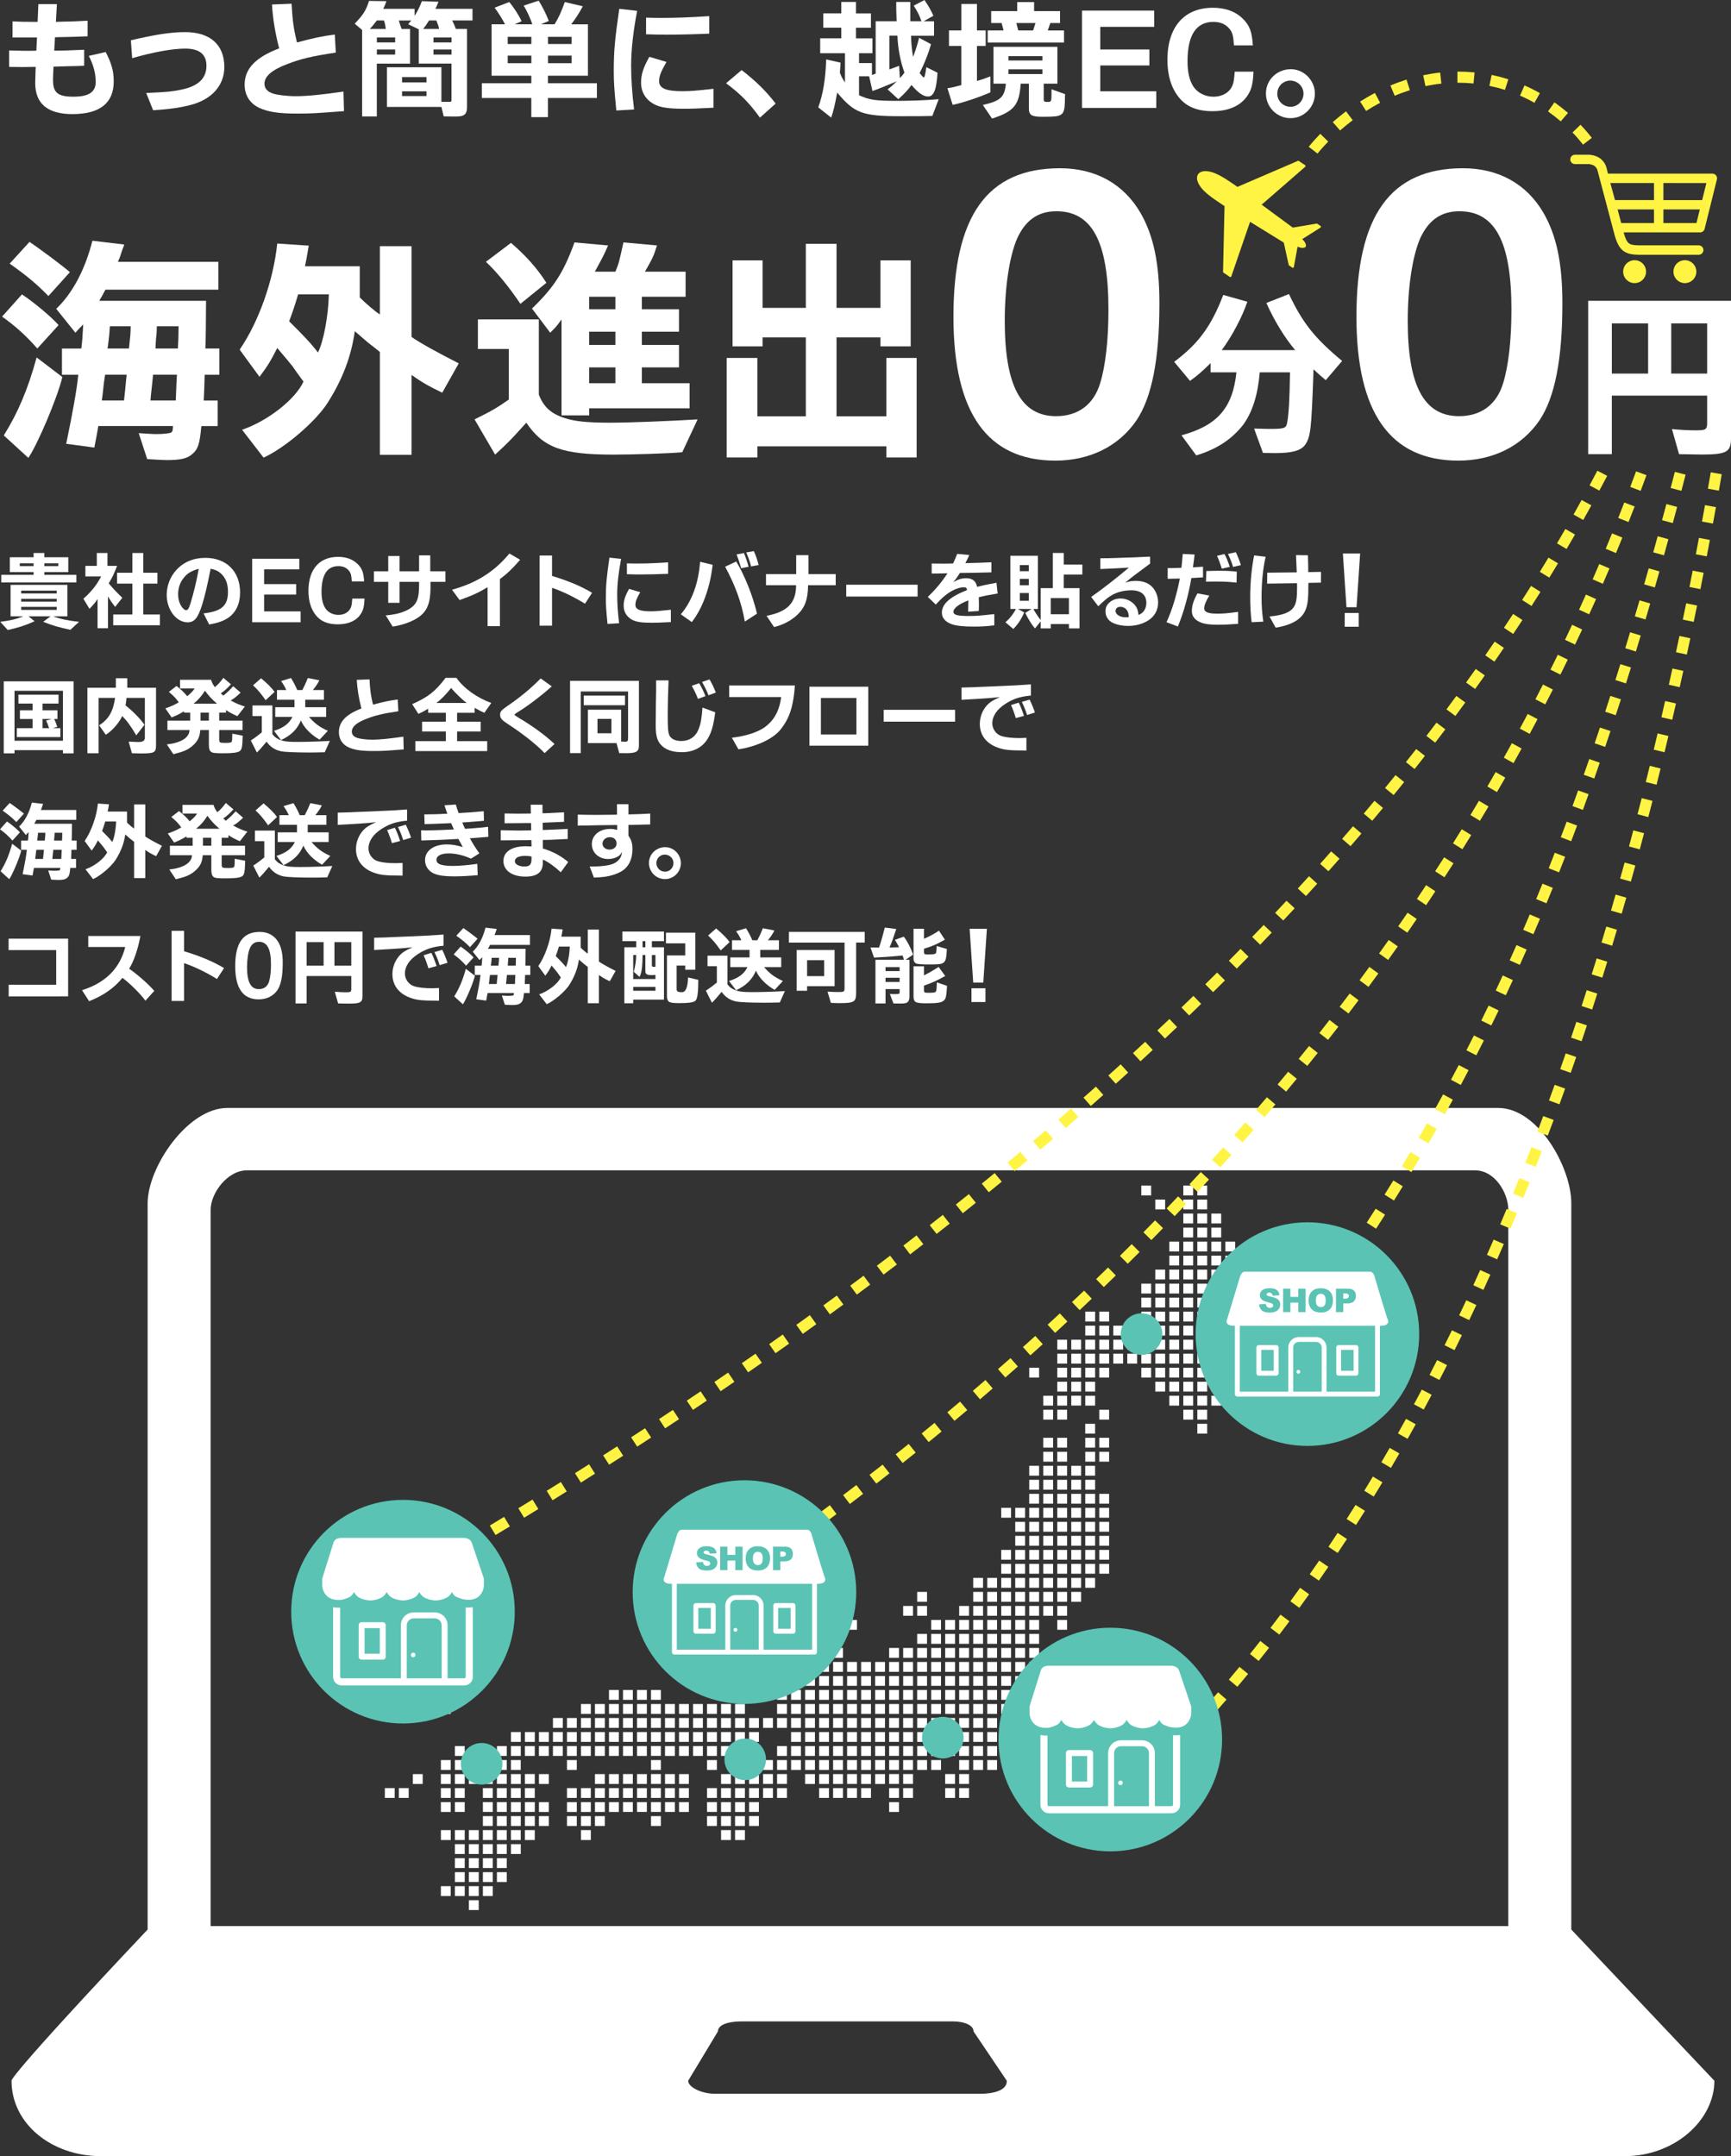 <?xml version="1.0" encoding="UTF-8"?>
<svg id="_レイヤー_1" data-name="レイヤー 1" xmlns="http://www.w3.org/2000/svg" version="1.1" viewBox="0 0 622.83 775.61">
  <rect x="0" y="0" width="622.83" height="775.61" fill="#333333" stroke="none"/>
  <defs>
    <style>
      .cls-1, .cls-2, .cls-3, .cls-4, .cls-5 {
        stroke-width: 0px;
      }

      .cls-1, .cls-3 {
        fill: #fff443;
      }

      .cls-1, .cls-4 {
        fill-rule: evenodd;
      }

      .cls-2 {
        fill: #5ac3b4;
      }

      .cls-4, .cls-5 {
        fill: #fff;
      }
    </style>
  </defs>
  <g>
    <path class="cls-5" d="M19.51,18.22h.97c2.16,0,4.23-.09,9.8-.32v5.75c-1.06.05-1.75.09-2.02.09l-4,.09-3.22.09-.87.05h-.92c-.09,1.84-.18,3.73-.18,4.83,0,4.55,1.75,5.98,7.31,5.98s8.05-1.61,8.05-5.34c0-3.04-.78-6.03-2.48-9.34l6.07-1.38c2.12,4.05,2.9,6.9,2.9,10.54,0,7.82-4.97,11.78-14.86,11.78-8.92,0-13.39-3.73-13.39-11.18,0-.83.05-2.02.14-4.92l.05-.87h-1.2c-2.12.05-2.44.05-3.22.05q-.92,0-5.15-.05v-5.93c4.78.14,5.38.14,6.85.14.74,0,1.52,0,2.94-.05l.23-4.74H4.51v-5.8c2.9.14,4.19.18,8.19.18h.83l.28-6.39h6.67l-.37,6.39,1.29-.05c4.65-.09,6.35-.14,10.12-.37v5.61c-3.91.18-5.01.18-9.57.28l-2.16.05-.28,4.83Z"/>
    <path class="cls-5" d="M52.61,33.45l.92-.05c6.49-.28,8.42-.46,11.69-1.15,6.12-1.24,9.06-4.05,9.06-8.6,0-4.09-2.53-6.17-7.64-6.17-4.55,0-11.64,1.29-19.09,3.45l-.46-6.44c9.11-2.12,14.49-2.94,19.51-2.94,9.02,0,14.12,4.55,14.12,12.56,0,6.67-4.6,11.78-12.38,13.71-3.86.97-7.18,1.43-13.25,1.84l-2.48-6.21Z"/>
    <path class="cls-5" d="M104.91,1.33c.37,6.3.69,8.69,1.93,13.94,6.21-1.66,8.88-2.21,13.62-2.85l.37,6.49c-8.97,1.38-12.56,2.25-17.48,4.14-5.57,2.12-8.19,4.42-8.19,7.08,0,1.66,1.01,2.81,2.99,3.5,1.66.55,5.06.97,8.28.97,3.86,0,8.88-.46,17.16-1.66l.18,7.04c-10.35.78-11.78.88-16.79.88-6.67,0-10.31-.55-13.62-2.02-3.4-1.56-5.34-4.55-5.34-8.37,0-5.71,3.86-9.8,12.42-13.07-1.43-5.57-2.25-10.49-2.58-15.78l7.04-.28Z"/>
    <path class="cls-5" d="M139.05.41c-.55,1.43-.6,1.66-1.15,2.76h11.27v2.53c1.15-1.75,1.79-3.08,2.62-5.29l5.98.23c-.51,1.24-.55,1.43-1.1,2.53h13.34v4.19h-7.31c.64,1.38.78,1.56,1.33,3.04h4v28.06c0,1.89-.46,2.76-1.66,3.17-.6.23-1.38.28-3.27.28q-.46,0-3.45-.05l-.83-3.4h-19.6v-14.26h19.6v12.42h2.85c.64,0,.78-.09.78-.64v-13.11h-11.78v-12.33l-3.82-1.84,1.15-1.33h-4.51c.41,1.38.51,1.61,1.01,3.04h3.04v12.47h-11.96v19h-5.29V10.77l-2.67-2.25c3.04-3.13,4.14-4.88,5.15-8.19l6.26.09ZM138.82,10.4c-.23-1.61-.32-2.07-.69-3.04h-2.53l-.55.69c-1.2,1.52-1.2,1.56-2.02,2.35h5.8ZM142.18,15.27v-1.79h-6.58v1.79h6.58ZM142.18,19.64v-1.84h-6.58v1.84h6.58ZM153.45,29.63v-1.89h-8.79v1.89h8.79ZM153.45,34.55v-1.7h-8.79v1.7h8.79ZM158.01,10.4c-.23-1.06-.32-1.29-1.01-3.04h-2.62c-1.06,1.66-1.29,2.02-2.12,3.04h5.75ZM162.47,15.27v-1.79h-6.49v1.79h6.49ZM162.47,19.64v-1.84h-6.49v1.84h6.49Z"/>
    <path class="cls-5" d="M173.38,29.95h17.8v-2.71h-14.31V8.74h4.83c-.69-1.43-2.35-4.14-3.73-5.98l5.24-2.02c1.47,1.61,3.63,4.97,4.46,6.9l-2.48,1.1h6.35c-.64-1.98-2.02-5.01-3.13-6.72l5.43-1.79c1.66,2.81,2.48,4.46,3.63,7.31l-2.85,1.2h4.92c1.52-2.48,2.35-4.32,3.68-8l6.49,1.52c-1.7,3.08-2.53,4.32-4.19,6.49h6.03v18.49h-14.4v2.71h17.62v5.29h-17.62v6.9h-5.98v-6.9h-17.8v-5.29ZM191.19,15.83v-2.58h-8.51v2.58h8.51ZM191.19,22.73v-2.71h-8.51v2.71h8.51ZM205.68,15.83v-2.58h-8.51v2.58h8.51ZM205.68,22.73v-2.71h-8.51v2.71h8.51Z"/>
    <path class="cls-5" d="M229.25,3.91c-1.43,7.45-2.16,14.08-2.16,19.64,0,4.65.32,9.85,1.06,15.83l-6.39.37c-.78-8-.92-10.31-.92-14.22,0-6.95.37-11.32,1.98-22.36l6.44.74ZM239.83,22.27c-2.02,3.45-2.67,5.06-2.67,6.95,0,2.53,2.44,3.59,8.42,3.59,2.81,0,5.43-.23,11.13-.87v6.81c-6.49.32-8,.37-10.54.37-5.75,0-8.65-.46-10.86-1.66-3.04-1.66-4.65-4.37-4.65-7.77,0-2.9.83-5.47,2.99-9.25l6.17,1.84ZM232.47,6.35c2.81.09,4,.09,5.61.09,5.24,0,10.12-.18,17.11-.64v6.3c-4.88.23-11.18.37-15.23.37-2.3,0-2.94,0-7.5-.14v-5.98Z"/>
    <path class="cls-5" d="M266.85,25.21c5.06,3.91,8.7,7.45,12.24,12.05l-5.66,5.06c-3.82-5.29-6.99-8.51-12.19-12.38l5.61-4.74Z"/>
    <path class="cls-5" d="M302.42,22.5c-.05,1.66-.09,1.89-.23,3.63.51,1.38.83,1.98,1.84,3.54v-10.54h-8.92v-5.34h7.59v-3.82h-6.49v-5.15h6.49V.69h5.29v4.14h5.38v5.15h-5.38v3.82h5.93v5.34h-4.83v3.54h4.65v4.28l1.33-.46V7.64h7.54c-.14-3.68-.14-4.69-.14-5.61V.69h5.06v6.95h4c-.64-1.93-1.24-3.17-2.76-5.61l3.86-2.02c1.61,2.39,2.16,3.36,3.22,5.66l-3.5,1.98h3.73v5.2h-8.28c.05,2.35.32,5.43.74,7.59.83-2.07,1.61-4.6,2.16-6.85l4.28,2.3c-.92,3.36-2.39,7.04-4.09,10.4.83,1.06,1.29,1.56,1.52,1.56s.46-.78.92-3.68l4,1.98c-.37,6.07-1.33,8.56-3.4,8.56-1.7,0-3.54-1.29-5.98-4.14-1.01,1.52-2.76,3.4-4.74,5.11l-3.86-3.54c1.29-.97,1.52-1.15,3.36-2.9-6.03,2.48-6.07,2.53-8.79,3.5l-1.2-5.29h-3.63v6.81c3.73,1.7,5.84,2.02,13.76,2.02,5.06,0,10.81-.23,14.91-.6l-2.3,6.03c-2.81.09-5.57.09-11.32.09-13.89,0-16.7-1.06-22.91-8.51-.83,4.46-1.33,6.62-2.16,9.02l-4.65-3.68c1.75-4.88,2.62-10.21,2.85-17.25l5.15,1.15ZM323.77,28.11c.78-.83.92-.97,1.66-1.98-1.47-4.05-2.35-8.65-2.53-13.3h-2.9v12.15c1.52-.55,1.79-.64,3.5-1.29l.28,4.42Z"/>
    <path class="cls-5" d="M345.91,16.52h-4.46v-5.57h4.46V1.43h5.61v9.52h3.13v5.57h-3.13v12.61c2.21-.64,2.53-.78,4.83-1.66v5.75c-3.96,1.75-9.85,3.73-13.57,4.51l-1.89-5.98c2.39-.41,2.71-.51,5.01-1.15v-14.08ZM357.46,30.09v-13.25h23v13.25h-4.92v5.66c0,.78.23.92,1.47.92s1.33-.23,1.33-3.04v-1.52l4.88,1.75c-.05.87-.05,1.61-.05,1.93-.05,3.82-.41,4.92-1.7,5.61-.87.46-2.3.6-6.35.6s-4.92-.6-4.92-3.08v-8.83h-2.94c-.51,7.73-2.44,10.03-10.31,12.56l-3.31-4.88c6.44-1.52,7.82-2.81,8.28-7.68h-4.46ZM355.39,10.95h5.7l-.69-2.67h-3.77v-4.28h9.38V.74h6.07v3.27h9.34v4.28h-3.5l-.92,2.67h5.84v4.33h-27.46v-4.33ZM375.08,21.76v-1.56h-12.24v1.56h12.24ZM375.08,26.64v-1.7h-12.24v1.7h12.24ZM366.38,10.95h5.34l.87-2.67h-6.9l.69,2.67Z"/>
    <path class="cls-5" d="M415.3,3.82v5.84h-19.41v8.14h17.67v5.75h-17.67v9.29h20.15v5.98h-26.73V3.82h25.99Z"/>
    <path class="cls-5" d="M443.98,16.29c-.23-3.31-.46-4.32-1.33-5.57-1.38-1.89-3.4-2.85-6.03-2.85-6.21,0-9.34,4.74-9.34,14.17,0,4.09.74,7.04,2.21,9.25,1.52,2.16,4.19,3.5,7.08,3.5,3.31,0,5.98-1.61,6.95-4.23.37-1.06.51-1.84.74-4.78h6.76c-.18,4.09-.64,6.21-1.98,8.33-2.35,3.82-6.81,5.89-12.79,5.89-5.34,0-9.25-1.56-11.92-4.78-2.85-3.4-4.28-8.05-4.28-13.66,0-11.87,6.03-18.77,16.38-18.77,4.6,0,8.33,1.43,11,4.19,2.25,2.35,3.04,4.51,3.36,9.34h-6.81Z"/>
    <path class="cls-5" d="M473.11,33.68c0,4.88-3.96,8.83-8.79,8.83s-8.83-3.96-8.83-8.88,4-8.74,8.97-8.74c4.69,0,8.65,4,8.65,8.79ZM459.58,33.68c0,2.62,2.12,4.74,4.74,4.74s4.69-2.12,4.69-4.74-2.16-4.69-4.78-4.69-4.65,2.16-4.65,4.69Z"/>
  </g>
  <path class="cls-5" d="M410.4,76.64c4.68,8.19,6.76,18.07,6.76,32.5,0,20.15-2.73,33.8-8.19,41.99-6.37,9.36-16.77,14.56-29.25,14.56-24.44,0-36.66-17.16-36.66-51.74,0-36.4,12.22-53.43,38.35-53.43,12.74,0,22.88,5.59,28.99,16.12ZM365.94,85.87c-2.73,6.37-4.42,17.42-4.42,29.51,0,23.4,5.85,34.32,18.46,34.32,7.93,0,13.52-4.16,15.86-11.83,1.95-6.37,2.99-15.6,2.99-26.52,0-24.31-5.85-35.36-18.72-35.36-6.63,0-11.18,3.25-14.17,9.88Z"/>
  <path class="cls-5" d="M555.4,76.64c4.68,8.19,6.76,18.07,6.76,32.5,0,20.15-2.73,33.8-8.19,41.99-6.37,9.36-16.77,14.56-29.25,14.56-24.44,0-36.66-17.16-36.66-51.74,0-36.4,12.22-53.43,38.35-53.43,12.74,0,22.88,5.59,28.99,16.12ZM510.94,85.87c-2.73,6.37-4.42,17.42-4.42,29.51,0,23.4,5.85,34.32,18.46,34.32,7.93,0,13.52-4.16,15.86-11.83,1.95-6.37,2.99-15.6,2.99-26.52,0-24.31-5.85-35.36-18.72-35.36-6.63,0-11.18,3.25-14.17,9.88Z"/>
  <g>
    <path class="cls-5" d="M448.81,108.53c-1.79,5.38-5.63,12.61-9.22,17.41h26.43c-3.71-4.35-7.55-10.62-10.37-16.96l8.13-3.2c4.93,10.43,9.28,15.87,19.13,24.06l-5.89,6.91c-2.11-1.79-2.43-2.05-4.42-3.9l-.06,2.43c-.7,19.2-1.02,21.69-2.75,24.45-1.47,2.3-4.61,3.26-11.01,3.26q-.45,0-4.35-.06l-3.2-8.77c2.69.06,4.48.13,5.31.13,5.63,0,6.21-.19,6.59-2.24.58-2.88.9-8.7,1.02-18.11h-10.88c-.7,8.19-2.62,14.27-6.02,18.94-4.16,5.25-9.6,8.77-16.83,10.94l-5.31-7.23c12.93-3.52,18.43-9.86,19.77-22.65h-9.28v-3.33c-3.14,3.07-4.8,4.54-7.42,6.4l-5.7-6.85c8.7-6.53,13.31-12.74,17.66-24.06l8.64,2.43Z"/>
    <path class="cls-5" d="M571.44,108.21h51.39v49.47c0,4.93-1.6,5.82-10.56,5.82q-1.73,0-8.13-.13l-2.56-9.02c3.52.32,5.82.45,8.51.45,3.78,0,4.16-.26,4.16-2.88v-9.6h-34.3v21.05h-8.51v-55.16ZM593.01,134.38v-18.05h-13.05v18.05h13.05ZM614.25,134.38v-18.05h-12.93v18.05h12.93Z"/>
  </g>
  <g>
    <path class="cls-5" d="M7.9,105.89c4.59,3.06,10.63,8.16,13.18,11.05l-7.65,8.42c-4.17-4.68-7.31-7.57-12.67-11.48l7.14-7.99ZM22.44,135.64c-1.87,7.65-8.84,24.06-12.24,29.07l-8.84-8.08c5.1-8.16,8.67-16.58,11.82-28.05l9.27,7.06ZM10.62,87.02c4.17,2.8,12.33,8.93,14.54,10.88l-7.74,8.58c-4.42-4.5-7.82-7.31-13.94-11.65l7.14-7.82ZM20.23,111.08c5.87-5.53,10.46-14.28,13.01-24.48l11.48,1.36c-.34.85-.59,1.7-.76,2.04-.77,2.38-.77,2.47-1.53,4.17h36.13v10.03h-40.63c-1.02,1.96-1.19,2.21-2.21,4h38.42c-.08,9.86-.08,13.69-.25,17.17h5.02v9.44h-5.27c-.17,5.61-.17,6.38-.34,9.27h5.02v9.18h-5.87c-.6,6.55-1.19,8.33-3.32,10.12-1.87,1.62-4.25,2.12-9.18,2.12-.59,0-1.96-.08-4-.17-.68-.08-1.7-.08-2.98-.17l-3.06-9.35c5.1.34,5.53.34,6.29.34,2.55,0,4.93-.25,5.44-.6.43-.34.51-.68.6-2.29h-26.86c-.51,2.89-.6,3.57-1.44,7.74l-10.12-1.36c2.38-11.48,3.83-19.55,4.34-24.82h-5.87v-9.44h6.97c.34-2.89.43-3.74.68-8.67-1.36,1.36-1.53,1.53-2.81,2.98l-6.89-8.59ZM44.62,144.06c.17-1.45.51-4.5.94-9.27h-7.74l-.43,2.89-.51,4.59-.25,1.79h7.99ZM46.41,125.36c.51-5.02.6-5.44.6-7.99h-7.48c-.08,1.19-.17,2.04-.17,2.47-.17,1.87-.34,3.15-.43,3.74,0,.25-.08,1.02-.25,1.79h7.74ZM63.24,144.06l.08-1.79.17-4.25.17-3.23h-8.59l-.25,2.64-.51,4.67-.17,1.96h9.1ZM64.01,125.36c.17-2.89.17-3.32.25-7.99h-7.82l-.08,2.38c-.17,1.27-.25,2.55-.34,3.83l-.08,1.79h8.08Z"/>
    <path class="cls-5" d="M111.09,88.38c-.77,4.59-.85,5.02-1.36,7.4h19.72v11.22c2.3,2.29,5.61,5.1,7.23,6.12v-24.57h11.39v32.64c2.29,1.7,9.27,5.61,17,9.52l-5.95,10.54c-4.68-2.21-7.74-4-11.05-6.38v28.73h-11.39v-36.98c-.25-.26-.51-.43-.94-.77-1.02-.85-2.12-1.7-3.15-2.46-.68-.6-1.36-1.19-4.93-4.25-1.27,9.1-4.51,17.51-9.78,25.76-4.25,6.71-15.39,16.24-23.04,19.72l-7.74-10.03c9.27-3.15,19.21-10.97,22.1-17.34-.25-.34-.43-.59-.77-1.02-1.02-1.45-2.12-2.89-3.15-4.42-.85-1.1-2.13-2.63-5.53-6.63-2.29,4.59-3.57,6.63-6.38,10.37l-7.14-9.78c6.89-10.03,12.16-24.91,13.52-38.17l11.31.76ZM107.27,105.89c-1.19,4-1.87,6.04-3.23,9.69,4.93,4.85,7.91,7.99,10.37,11.22,2.04-4.08,3.74-13.26,3.91-20.91h-11.05Z"/>
    <path class="cls-5" d="M183.09,125.53h-11.14v-10.63h21.93v27.03c1.7,4.5,4.51,6.97,9.44,8.5,3.66,1.19,8.33,1.62,16.15,1.62,7.23,0,21.85-.6,31.54-1.19l-5.53,11.82c-4.59.43-17.77.85-24.74.85-18.45,0-25.25-2.46-31.37-11.48-5.87,6.54-6.63,7.23-11.22,11.48l-7.4-12.67c6.21-3.06,8.08-4.17,12.33-7.14v-18.19ZM183.85,87.36c5.36,4.59,9.52,9.27,12.75,14.37l-9.35,7.57c-4-5.95-8.42-11.39-12.41-15.13l9.01-6.8ZM218.79,88.29c-1.45,3.4-2.12,4.59-4.76,9.44h7.4c1.27-3.15,1.27-3.23,2.89-10.54l12.07,1.1c-1.1,3.66-1.7,4.85-4.33,9.44h14.62v9.01h-15.73v4.5h13.35v8.08h-13.35v4.76h13.35v8.08h-13.35v5.7h17.17v9.01h-36.13v2.55h-9.95v-34.51c-1.7,2.38-1.96,2.72-4.08,4.76l-6.55-8.67c7.99-7.74,11.31-12.92,15.3-23.8l12.07,1.1ZM221.42,111.25v-4.5h-9.44v4.5h9.44ZM221.42,124.08v-4.76h-9.44v4.76h9.44ZM221.42,137.85v-5.7h-9.44v5.7h9.44Z"/>
    <path class="cls-5" d="M261.46,128.76h11.05v21h17.43v-28.39h-15.56v3.23h-10.8v-30.94h10.8v17.09h15.56v-23.04h11.05v23.04h15.81v-17.09h10.88v30.94h-10.88v-3.23h-15.81v28.39h17.94v-21h10.88v35.79h-10.88v-4h-46.41v4h-11.05v-35.79Z"/>
  </g>
  <path class="cls-3" d="M566.69,59.03c-.93,0-1.69-.76-1.69-1.69s.76-1.69,1.69-1.69h4.56c1.44-.03,2.86.34,4.11,1.07,1.4.89,2.38,2.3,2.75,3.91.14.61.28,1.21.43,1.82h37.58c.93,0,1.69.75,1.69,1.68,0,0,0,0,0,0,0,.18-.03.35-.08.52l-4.39,17.66c-.18.75-.86,1.29-1.63,1.29h-27.52c.62,2.24,1.19,3.44,2.02,4.01.98.65,2.71.7,5.58.65h19.43c.93,0,1.69.76,1.69,1.69s-.76,1.69-1.69,1.69h-19.39c-3.55.06-5.75-.04-7.5-1.22s-2.73-3.24-3.68-7l-5.8-21.91c-.16-.79-.62-1.48-1.29-1.93-.73-.39-1.54-.59-2.37-.56h-4.5ZM606.24,93.6c2.28,0,4.12,1.85,4.12,4.12s-1.85,4.12-4.12,4.12-4.12-1.85-4.12-4.12h0c0-2.28,1.85-4.12,4.12-4.12ZM588.15,93.6c2.28,0,4.12,1.85,4.12,4.12s-1.85,4.12-4.12,4.12-4.12-1.85-4.12-4.12h0c0-2.28,1.85-4.12,4.12-4.12ZM598.51,65.83v6.16h13.94l1.52-6.13-15.46-.02ZM598.51,75.34v4.9h11.89l1.21-4.9h-13.11ZM595.12,80.24v-4.9h-13.09c.45,1.63.88,3.27,1.29,4.9h11.8ZM595.12,71.96v-6.13h-15.71c.54,2.04,1.11,4.09,1.68,6.13h14.03Z"/>
  <path class="cls-1" d="M466.98,57.87l-21.74,9.36-.52-.38c-1.92-1.29-3.8-2.63-5.84-3.72h0c-7.95-4.24-11.37.85-4.47,6.63h0c1.77,1.48,3.73,2.73,5.64,4.02l.55.34-.54,23.66c0,.12.05.23.16.3l2.28,1.54c.18.13.47.04.53-.18,0,0,6.76-19.65,6.76-19.65l12.13,7.48,1.77,8.02c.02.1.07.17.16.23l1.13.76c.11.07.23.08.35.03.12-.05.2-.15.22-.28l1.33-7.31c.35.16.72.3,1.1.38.67.14,1.56.07,1.8-.31.36-.42-.08-1.47-.58-2.07-.2-.25-.42-.48-.66-.69l6.56-4.14c.11-.07.17-.18.17-.31,0-.13-.06-.24-.16-.32l-1.13-.76c-.08-.06-.17-.08-.27-.06l-8.55,1.44-11.21-8.25,15.68-13.63c.18-.14.16-.44-.03-.56l-2.28-1.54c-.1-.07-.22-.08-.34-.03Z"/>
  <path class="cls-3" d="M474.06,55.24l-3.17-2.43c.06-.08,1.49-1.94,4.17-4.67l2.85,2.8c-2.49,2.54-3.84,4.28-3.85,4.3ZM569.59,52.03c-.77-.99-2.04-2.56-3.79-4.38l2.88-2.77c1.87,1.95,3.25,3.64,4.08,4.71l-3.17,2.44ZM482.17,46.93l-2.63-3.01c1.54-1.35,3.15-2.65,4.78-3.88l2.4,3.2c-1.55,1.17-3.08,2.41-4.55,3.69ZM561.57,43.66c-1.47-1.27-3.01-2.47-4.58-3.58l2.31-3.27c1.67,1.18,3.31,2.46,4.88,3.81l-2.61,3.03ZM491.53,39.9l-2.15-3.37c1.75-1.11,3.54-2.16,5.33-3.1l1.87,3.54c-1.69.89-3.39,1.88-5.04,2.94ZM552.1,36.98c-1.69-.96-3.43-1.83-5.18-2.59l1.61-3.66c1.87.82,3.74,1.75,5.54,2.78l-1.97,3.48ZM501.83,34.46l-1.55-3.69c1.91-.81,3.86-1.52,5.8-2.14l1.2,3.81c-1.82.58-3.66,1.25-5.45,2.01ZM541.5,32.34c-1.83-.58-3.72-1.07-5.6-1.46l.8-3.92c2.02.41,4.04.94,6.01,1.56l-1.21,3.81ZM512.9,30.98l-.83-3.91c2.02-.42,4.08-.75,6.12-.97l.43,3.98c-1.91.2-3.84.51-5.72.91ZM530.18,30.03c-1.83-.18-3.72-.27-5.6-.27h-.19s0-4,0-4h.16s0,0,0,0c2.04,0,4.06.1,6.02.29l-.39,3.98Z"/>
  <path class="cls-4" d="M565.37,694.08h0l51.48,54.4c0,14.18-14.33,27.13-32.28,27.13H36.43c-17.95,0-32.28-11.71-32.28-27.13,0,0-2.37,0,48.97-54.4v-261.24c0-12.94,14.33-34.29,28.66-34.29h457.3c14.33,0,26.29,21.35,26.29,34.29v261.24h0ZM352.79,753.16c4.73,0,9.6-1.23,9.46-4.68l-11.97-17.76c0-2.34-3.62-3.58-7.23-3.58h-76.38c-4.73,0-8.35,1.24-8.35,3.58l-10.71,17.76c0,2.34,4.87,4.68,9.6,4.68h95.58ZM542.7,692.84h0v-257.66c0-5.92-4.73-14.19-11.97-14.19H88.87c-7.1,0-13.08,8.26-13.08,14.18v257.66h466.9Z"/>
  <path class="cls-5" d="M484.75,470.33h-3.54v-3.54s3.54,0,3.54,0v3.54ZM479.71,466.79h-3.54s0,3.54,0,3.54h3.54v-3.54ZM464.59,466.79h-3.54s0,3.54,0,3.54h3.54s0-3.54,0-3.54ZM459.55,466.79h-3.54s0,3.54,0,3.54h3.54s0-3.54,0-3.54ZM454.51,466.79h-3.54v3.54s3.54,0,3.54,0v-3.54ZM449.47,466.79h-3.54v3.54h3.54s0-3.54,0-3.54ZM444.43,466.79h-3.54s0,3.54,0,3.54h3.54s0-3.54,0-3.54ZM439.39,466.79h-3.54s0,3.54,0,3.54h3.54s0-3.54,0-3.54ZM434.35,466.79h-3.54v3.54s3.54,0,3.54,0v-3.54ZM429.31,466.79h-3.54v3.54h3.54v-3.54ZM424.27,466.79h-3.54s0,3.54,0,3.54h3.54s0-3.54,0-3.54ZM419.23,466.79h-3.54v3.54h3.54v-3.54ZM414.19,466.79h-3.54v3.54h3.54s0-3.54,0-3.54ZM454.51,461.75h-3.54s0,3.54,0,3.54h3.54s0-3.54,0-3.54ZM449.47,461.75h-3.54v3.54h3.54v-3.54ZM444.43,461.75h-3.54v3.54h3.54v-3.54ZM439.39,461.75h-3.54v3.54h3.54s0-3.54,0-3.54ZM434.35,461.75h-3.54v3.54s3.54,0,3.54,0v-3.54ZM429.31,461.75h-3.54s0,3.54,0,3.54h3.54v-3.54ZM424.27,461.75h-3.54v3.54h3.54v-3.54ZM419.23,461.75h-3.54v3.54s3.54,0,3.54,0v-3.54ZM414.19,461.75h-3.54s0,3.54,0,3.54h3.54v-3.54ZM449.47,456.71h-3.54v3.54s3.54,0,3.54,0v-3.54ZM444.43,456.71h-3.54v3.54h3.54s0-3.54,0-3.54ZM439.39,456.71h-3.54s0,3.54,0,3.54h3.54s0-3.54,0-3.54ZM434.35,456.71h-3.54s0,3.54,0,3.54h3.54s0-3.54,0-3.54ZM429.31,456.71h-3.54v3.54h3.54v-3.54ZM424.27,456.71h-3.54v3.54h3.54v-3.54ZM419.23,456.71h-3.54v3.54h3.54s0-3.54,0-3.54ZM444.43,451.67h-3.54v3.54h3.54s0-3.54,0-3.54ZM439.39,451.67h-3.54s0,3.54,0,3.54h3.54v-3.54ZM434.35,451.67h-3.54v3.54s3.54,0,3.54,0v-3.54ZM429.31,451.67h-3.54v3.54s3.54,0,3.54,0v-3.54ZM424.27,451.67h-3.54s0,3.54,0,3.54h3.54v-3.54ZM444.43,446.63h-3.54s0,3.54,0,3.54h3.54v-3.54ZM439.39,446.63h-3.54s0,3.54,0,3.54h3.54v-3.54ZM434.35,446.63h-3.54v3.54h3.54v-3.54ZM429.31,446.63h-3.54s0,3.54,0,3.54h3.54s0-3.54,0-3.54ZM424.27,446.63h-3.54s0,3.54,0,3.54h3.54v-3.54ZM439.39,441.59h-3.54s0,3.54,0,3.54h3.54s0-3.54,0-3.54ZM434.35,441.59h-3.54v3.54h3.54v-3.54ZM429.31,441.59h-3.54v3.54s3.54,0,3.54,0v-3.54ZM439.39,436.55h-3.54s0,3.54,0,3.54h3.54s0-3.54,0-3.54ZM434.35,436.55h-3.54v3.54s3.54,0,3.54,0v-3.54ZM429.31,436.55h-3.54s0,3.54,0,3.54h3.54s0-3.54,0-3.54ZM434.35,431.51h-3.54s0,3.54,0,3.54h3.54s0-3.54,0-3.54ZM429.31,431.51h-3.54v3.54h3.54v-3.54ZM419.23,431.51h-3.54s0,3.54,0,3.54h3.54s0-3.54,0-3.54ZM434.35,426.47h-3.54s0,3.54,0,3.54h3.54s0-3.54,0-3.54ZM429.31,426.47h-3.54v3.54s3.54,0,3.54,0v-3.54ZM414.19,426.47h-3.54v3.54s3.54,0,3.54,0v-3.54ZM479.71,471.83h-3.54s0,3.54,0,3.54h3.54v-3.54ZM474.67,471.83h-3.54s0,3.54,0,3.54h3.54s0-3.54,0-3.54ZM469.63,471.83h-3.54s0,3.54,0,3.54h3.54s0-3.54,0-3.54ZM464.6,471.83h-3.54v3.54h3.54s0-3.54,0-3.54ZM459.55,471.83h-3.54v3.54s3.54,0,3.54,0v-3.54ZM454.51,471.83h-3.54s0,3.54,0,3.54h3.54s0-3.54,0-3.54ZM449.47,471.83h-3.54v3.54h3.54s0-3.54,0-3.54ZM444.43,471.83h-3.54s0,3.54,0,3.54h3.54v-3.54ZM439.39,471.83h-3.54s0,3.54,0,3.54h3.54s0-3.54,0-3.54ZM434.35,471.83h-3.54s0,3.54,0,3.54h3.54v-3.54ZM429.31,471.83h-3.54s0,3.54,0,3.54h3.54v-3.54ZM424.27,471.83h-3.54s0,3.54,0,3.54h3.54v-3.54ZM419.23,471.83h-3.54v3.54h3.54v-3.54ZM414.19,471.83h-3.54s0,3.54,0,3.54h3.54v-3.54ZM399.07,471.83h-3.54v3.54h3.54v-3.54ZM394.03,471.83h-3.54v3.54h3.55v-3.54ZM474.67,476.87h-3.54s0,3.54,0,3.54h3.54s0-3.54,0-3.54ZM469.63,476.87h-3.54v3.54s3.55,0,3.55,0v-3.54ZM464.59,476.87h-3.54v3.54s3.54,0,3.54,0v-3.54ZM459.55,476.87h-3.54v3.54s3.54,0,3.54,0v-3.54ZM454.51,476.87h-3.54s0,3.54,0,3.54h3.54s0-3.54,0-3.54ZM449.47,476.87h-3.54s0,3.54,0,3.54h3.54s0-3.54,0-3.54ZM444.43,476.87h-3.54s0,3.54,0,3.54h3.54s0-3.54,0-3.54ZM439.39,476.88h-3.54s0,3.54,0,3.54h3.54s0-3.54,0-3.54ZM434.35,476.87h-3.54s0,3.54,0,3.54h3.54v-3.54ZM429.31,476.87h-3.54s0,3.54,0,3.54h3.54s0-3.54,0-3.54ZM424.27,476.87h-3.54s0,3.54,0,3.54h3.54v-3.54ZM419.23,476.88h-3.54s0,3.54,0,3.54h3.54v-3.54ZM414.19,476.87h-3.54s0,3.54,0,3.54h3.54s0-3.54,0-3.54ZM409.15,476.87h-3.54v3.54s3.54,0,3.54,0v-3.54ZM404.11,476.87h-3.54v3.54h3.54v-3.54ZM399.07,476.88h-3.54s0,3.54,0,3.54h3.54s0-3.54,0-3.54ZM394.03,476.87h-3.54s0,3.54,0,3.54h3.55s0-3.54,0-3.54ZM474.67,481.92h-3.54v3.54h3.54v-3.54ZM469.63,481.92h-3.54s0,3.54,0,3.54h3.54v-3.54ZM464.59,481.92h-3.54v3.54h3.54s0-3.54,0-3.54ZM459.55,481.92h-3.54s0,3.54,0,3.54h3.54s0-3.54,0-3.54ZM454.51,481.92h-3.54s0,3.54,0,3.54h3.54s0-3.54,0-3.54ZM449.47,481.92h-3.54v3.54s3.54,0,3.54,0v-3.54ZM444.43,481.92h-3.54v3.54h3.54s0-3.54,0-3.54ZM439.39,481.92h-3.54s0,3.54,0,3.54h3.54v-3.54ZM434.35,481.92h-3.54v3.54s3.54,0,3.54,0v-3.54ZM429.31,481.92h-3.54v3.54s3.54,0,3.54,0v-3.54ZM424.27,481.92h-3.54v3.54s3.54,0,3.54,0v-3.54ZM419.23,481.92h-3.54v3.54s3.54,0,3.54,0v-3.54ZM414.19,481.91h-3.54s0,3.54,0,3.54h3.54s0-3.54,0-3.54ZM409.15,481.92h-3.54s0,3.54,0,3.54h3.54v-3.54ZM404.11,481.92h-3.54v3.54s3.54,0,3.54,0v-3.54ZM399.07,481.92h-3.54s0,3.54,0,3.54h3.54v-3.54ZM394.03,481.92h-3.54v3.54s3.55,0,3.55,0v-3.54ZM388.99,481.92h-3.54s0,3.54,0,3.54h3.54s0-3.54,0-3.54ZM383.95,481.92h-3.54s0,3.54,0,3.54h3.54s0-3.54,0-3.54ZM474.67,486.96h-3.54v3.54s3.54,0,3.54,0v-3.54ZM469.63,486.96h-3.54s0,3.54,0,3.54h3.54s0-3.54,0-3.54ZM464.6,486.96h-3.54s0,3.54,0,3.54h3.54v-3.54ZM459.55,486.96h-3.54v3.54s3.54,0,3.54,0v-3.54ZM454.51,486.96h-3.54s0,3.54,0,3.54h3.54s0-3.54,0-3.54ZM449.47,486.96h-3.54s0,3.54,0,3.54h3.54v-3.54ZM444.43,486.96h-3.54s0,3.54,0,3.54h3.54s0-3.54,0-3.54ZM439.39,486.96h-3.54v3.54h3.54v-3.54ZM434.35,486.96h-3.54s0,3.54,0,3.54h3.54s0-3.54,0-3.54ZM429.31,486.96h-3.54s0,3.54,0,3.54h3.54s0-3.54,0-3.54ZM424.27,486.96h-3.54v3.54s3.54,0,3.54,0v-3.54ZM419.23,486.96h-3.54s0,3.54,0,3.54h3.54v-3.54ZM414.19,486.96h-3.54v3.54s3.54,0,3.54,0v-3.54ZM409.15,486.96h-3.54v3.54h3.54s0-3.54,0-3.54ZM404.11,486.96h-3.54s0,3.54,0,3.54h3.54v-3.54ZM399.07,486.96h-3.54s0,3.54,0,3.54h3.54v-3.54ZM394.03,486.96h-3.54v3.54s3.54,0,3.54,0v-3.54ZM388.99,486.96h-3.54v3.54s3.54,0,3.54,0v-3.54ZM383.95,486.96h-3.54v3.54s3.54,0,3.54,0v-3.54ZM479.71,492h-3.54s0,3.54,0,3.54h3.54v-3.54ZM474.67,492h-3.54s0,3.54,0,3.54h3.54v-3.54ZM469.63,491.99h-3.54s0,3.54,0,3.54h3.55s0-3.54,0-3.54ZM464.59,492h-3.54s0,3.54,0,3.54h3.54s0-3.54,0-3.54ZM459.55,492h-3.54s0,3.54,0,3.54h3.54s0-3.54,0-3.54ZM454.51,492h-3.54s0,3.54,0,3.54h3.54s0-3.54,0-3.54ZM449.47,492h-3.54v3.54h3.54v-3.54ZM444.43,492h-3.54v3.54s3.54,0,3.54,0v-3.54ZM439.39,492h-3.54s0,3.54,0,3.54h3.54s0-3.54,0-3.54ZM434.35,492h-3.54s0,3.54,0,3.54h3.54v-3.54ZM429.31,492h-3.54s0,3.54,0,3.54h3.54v-3.54ZM424.27,492h-3.54v3.54h3.54v-3.54ZM419.23,492h-3.54s0,3.54,0,3.54h3.54v-3.54ZM414.19,492h-3.54s0,3.54,0,3.54h3.54s0-3.54,0-3.54ZM399.07,492h-3.54s0,3.54,0,3.54h3.54s0-3.54,0-3.54ZM394.03,492h-3.54s0,3.54,0,3.54h3.54v-3.54ZM388.99,492h-3.54s0,3.54,0,3.54h3.54s0-3.54,0-3.54ZM383.95,492h-3.54v3.54h3.54s0-3.54,0-3.54ZM373.87,492h-3.54v3.54s3.54,0,3.54,0v-3.54ZM469.63,497.03h-3.54s0,3.54,0,3.54h3.54v-3.54ZM464.59,497.03h-3.54s0,3.54,0,3.54h3.54s0-3.54,0-3.54ZM444.43,497.03h-3.54s0,3.54,0,3.54h3.54s0-3.54,0-3.54ZM439.39,497.03h-3.54v3.54h3.54v-3.54ZM434.35,497.03h-3.54v3.54s3.54,0,3.54,0v-3.54ZM429.31,497.03h-3.54v3.54s3.54,0,3.54,0v-3.54ZM424.27,497.03h-3.54s0,3.54,0,3.54h3.54s0-3.54,0-3.54ZM419.23,497.03h-3.54s0,3.54,0,3.54h3.54s0-3.54,0-3.54ZM394.03,497.03h-3.54s0,3.54,0,3.54h3.54v-3.54ZM388.99,497.03h-3.54s0,3.54,0,3.54h3.54v-3.54ZM383.95,497.03h-3.54s0,3.54,0,3.54h3.54s0-3.54,0-3.54ZM439.39,502.08h-3.54s0,3.54,0,3.54h3.54s0-3.54,0-3.54ZM434.35,502.07h-3.54s0,3.54,0,3.54h3.54v-3.54ZM429.31,502.08h-3.54s0,3.54,0,3.54h3.54v-3.54ZM424.27,502.08h-3.54s0,3.54,0,3.54h3.54s0-3.54,0-3.54ZM394.03,502.08h-3.54s0,3.54,0,3.54h3.54s0-3.54,0-3.54ZM388.99,502.07h-3.54s0,3.54,0,3.54h3.54s0-3.54,0-3.54ZM383.95,502.08h-3.54s0,3.54,0,3.54h3.54s0-3.54,0-3.54ZM378.91,502.08h-3.54s0,3.54,0,3.54h3.54s0-3.54,0-3.54ZM434.35,507.12h-3.54s0,3.54,0,3.54h3.54v-3.54ZM429.31,507.12h-3.54v3.54h3.54v-3.54ZM399.07,507.12h-3.54v3.54h3.54s0-3.54,0-3.54ZM383.95,507.12h-3.54s0,3.54,0,3.54h3.54v-3.54ZM378.91,507.12h-3.54v3.54s3.54,0,3.54,0v-3.54ZM434.35,512.16h-3.54s0,3.54,0,3.54h3.54v-3.54ZM394.03,512.16h-3.55s0,3.54,0,3.54h3.54v-3.54ZM399.07,517.2h-3.54s0,3.54,0,3.54h3.54v-3.54ZM394.03,517.2h-3.54s0,3.54,0,3.54h3.54v-3.54ZM383.95,517.2h-3.54v3.54s3.54,0,3.54,0v-3.54ZM378.91,517.2h-3.54v3.54s3.54,0,3.54,0v-3.54ZM399.07,522.24h-3.54v3.54s3.54,0,3.54,0v-3.54ZM394.03,522.24h-3.54v3.54h3.55v-3.54ZM383.95,522.24h-3.54s0,3.54,0,3.54h3.54s0-3.54,0-3.54ZM378.91,522.24h-3.54s0,3.54,0,3.54h3.54s0-3.54,0-3.54ZM394.03,527.28h-3.55v3.54s3.54,0,3.54,0v-3.54ZM388.99,527.28h-3.54v3.54s3.54,0,3.54,0v-3.54ZM383.95,527.28h-3.54s0,3.54,0,3.54h3.54v-3.54ZM378.91,527.28h-3.54v3.54h3.54v-3.54ZM373.87,527.28h-3.54v3.54h3.54v-3.54ZM394.03,532.32h-3.54s0,3.54,0,3.54h3.54v-3.54ZM388.99,532.32h-3.54s0,3.54,0,3.54h3.54s0-3.54,0-3.54ZM383.95,532.32h-3.54v3.54s3.54,0,3.54,0v-3.54ZM378.91,532.32h-3.54s0,3.54,0,3.54h3.54v-3.54ZM373.87,532.32h-3.54v3.54h3.54v-3.54ZM399.07,537.36h-3.54s0,3.54,0,3.54h3.54s0-3.54,0-3.54ZM394.03,537.36h-3.54s0,3.54,0,3.54h3.54s0-3.54,0-3.54ZM388.99,537.36h-3.54v3.54s3.54,0,3.54,0v-3.54ZM383.95,537.36h-3.54s0,3.54,0,3.54h3.54v-3.54ZM378.91,537.36h-3.54s0,3.54,0,3.54h3.54v-3.54ZM373.86,537.36h-3.54v3.54h3.54s0-3.54,0-3.54ZM399.07,542.4h-3.54s0,3.54,0,3.54h3.54s0-3.54,0-3.54ZM394.03,542.4h-3.54v3.54s3.55,0,3.55,0v-3.54ZM388.99,542.4h-3.54v3.54h3.54s0-3.54,0-3.54ZM383.95,542.4h-3.54v3.54h3.54s0-3.54,0-3.54ZM378.91,542.4h-3.54s0,3.54,0,3.54h3.54v-3.54ZM373.87,542.4h-3.54v3.54s3.54,0,3.54,0v-3.54ZM368.83,542.4h-3.54s0,3.54,0,3.54h3.54s0-3.54,0-3.54ZM363.78,542.4h-3.54s0,3.54,0,3.54h3.54s0-3.54,0-3.54ZM399.07,547.44h-3.54s0,3.54,0,3.54h3.54s0-3.54,0-3.54ZM394.03,547.44h-3.54v3.54s3.54,0,3.54,0v-3.54ZM388.99,547.44h-3.54s0,3.54,0,3.54h3.54s0-3.54,0-3.54ZM383.95,547.44h-3.54v3.54h3.54s0-3.54,0-3.54ZM378.91,547.44h-3.54s0,3.54,0,3.54h3.54v-3.54ZM373.87,547.44h-3.54v3.54s3.54,0,3.54,0v-3.54ZM368.83,547.44h-3.54s0,3.54,0,3.54h3.54v-3.54ZM399.07,552.48h-3.54s0,3.54,0,3.54h3.54v-3.54ZM394.03,552.48h-3.54v3.54h3.54v-3.54ZM388.99,552.48h-3.54v3.54s3.54,0,3.54,0v-3.54ZM383.95,552.48h-3.54s0,3.54,0,3.54h3.54s0-3.54,0-3.54ZM378.91,552.48h-3.54s0,3.54,0,3.54h3.54s0-3.54,0-3.54ZM373.87,552.48h-3.54v3.54h3.54s0-3.54,0-3.54ZM368.83,552.48h-3.54v3.54s3.54,0,3.54,0v-3.54ZM399.07,557.52h-3.54v3.54s3.54,0,3.54,0v-3.54ZM394.03,557.52h-3.54s0,3.54,0,3.54h3.54v-3.54ZM388.99,557.52h-3.54v3.54h3.54v-3.54ZM383.95,557.52h-3.54s0,3.54,0,3.54h3.54v-3.54ZM378.91,557.52h-3.54s0,3.54,0,3.54h3.54s0-3.54,0-3.54ZM373.87,557.52h-3.54s0,3.54,0,3.54h3.54v-3.54ZM368.83,557.52h-3.54v3.54h3.54s0-3.54,0-3.54ZM363.78,557.52h-3.54s0,3.54,0,3.54h3.54v-3.54ZM399.07,562.56h-3.54s0,3.54,0,3.54h3.54s0-3.54,0-3.54ZM394.03,562.56h-3.54s0,3.54,0,3.54h3.54v-3.54ZM388.99,562.56h-3.54s0,3.54,0,3.54h3.54s0-3.54,0-3.54ZM383.95,562.56h-3.54s0,3.54,0,3.54h3.54s0-3.54,0-3.54ZM378.91,562.56h-3.54s0,3.54,0,3.54h3.54s0-3.54,0-3.54ZM373.87,562.56h-3.54s0,3.54,0,3.54h3.54v-3.54ZM368.83,562.56h-3.54s0,3.54,0,3.54h3.54s0-3.54,0-3.54ZM363.79,562.56h-3.54v3.54s3.54,0,3.54,0v-3.54ZM394.03,567.6h-3.55s0,3.54,0,3.54h3.54s0-3.54,0-3.54ZM388.99,567.6h-3.54s0,3.54,0,3.54h3.54v-3.54ZM383.95,567.6h-3.54s0,3.54,0,3.54h3.54v-3.54ZM378.91,567.6h-3.54s0,3.54,0,3.54h3.54s0-3.54,0-3.54ZM373.87,567.6h-3.54v3.54s3.54,0,3.54,0v-3.54ZM368.83,567.6h-3.54s0,3.54,0,3.54h3.54s0-3.54,0-3.54ZM363.79,567.6h-3.54s0,3.54,0,3.54h3.54s0-3.54,0-3.54ZM358.75,567.6h-3.54s0,3.54,0,3.54h3.54s0-3.54,0-3.54ZM353.71,567.6h-3.54s0,3.54,0,3.54h3.54v-3.54ZM388.99,572.64h-3.54s0,3.54,0,3.54h3.54s0-3.54,0-3.54ZM383.95,572.64h-3.54v3.54s3.54,0,3.54,0v-3.54ZM378.91,572.64h-3.54s0,3.54,0,3.54h3.54v-3.54ZM373.87,572.64h-3.54v3.54s3.54,0,3.54,0v-3.54ZM368.83,572.64h-3.54s0,3.54,0,3.54h3.54v-3.54ZM363.79,572.64h-3.54s0,3.54,0,3.54h3.54s0-3.54,0-3.54ZM358.75,572.64h-3.54s0,3.54,0,3.54h3.54s0-3.54,0-3.54ZM353.71,572.64h-3.54s0,3.54,0,3.54h3.54s0-3.54,0-3.54ZM333.55,572.64h-3.54s0,3.54,0,3.54h3.54s0-3.54,0-3.54ZM383.95,577.68h-3.54v3.54s3.54,0,3.54,0v-3.54ZM378.91,577.68h-3.54s0,3.54,0,3.54h3.54s0-3.54,0-3.54ZM373.87,577.68h-3.54s0,3.54,0,3.54h3.54v-3.54ZM368.83,577.68h-3.54s0,3.54,0,3.54h3.54v-3.54ZM363.79,577.68h-3.54s0,3.54,0,3.54h3.54v-3.54ZM358.75,577.68h-3.54v3.54h3.54v-3.54ZM353.71,577.68h-3.54s0,3.54,0,3.54h3.54s0-3.54,0-3.54ZM348.66,577.68h-3.54s0,3.54,0,3.54h3.54s0-3.54,0-3.54ZM333.55,577.68h-3.54s0,3.54,0,3.54h3.54s0-3.54,0-3.54ZM328.5,577.68h-3.54s0,3.54,0,3.54h3.54s0-3.54,0-3.54ZM383.95,582.72h-3.54s0,3.54,0,3.54h3.54s0-3.54,0-3.54ZM373.87,582.72h-3.54v3.54s3.54,0,3.54,0v-3.54ZM368.83,582.72h-3.54v3.54s3.54,0,3.54,0v-3.54ZM363.79,582.72h-3.54s0,3.54,0,3.54h3.54v-3.54ZM358.75,582.72h-3.54s0,3.54,0,3.54h3.54s0-3.54,0-3.54ZM353.71,582.72h-3.54v3.54h3.54s0-3.54,0-3.54ZM348.66,582.72h-3.54s0,3.54,0,3.54h3.54v-3.54ZM343.63,582.72h-3.54s0,3.54,0,3.54h3.54s0-3.54,0-3.54ZM338.58,582.72h-3.54s0,3.54,0,3.54h3.54v-3.54ZM308.34,582.72h-3.54v3.54s3.54,0,3.54,0v-3.54ZM303.3,582.72h-3.54s0,3.54,0,3.54h3.54s0-3.54,0-3.54ZM373.87,587.76h-3.54s0,3.54,0,3.54h3.54s0-3.54,0-3.54ZM368.83,587.76h-3.54s0,3.54,0,3.54h3.54s0-3.54,0-3.54ZM363.79,587.76h-3.54v3.54s3.54,0,3.54,0v-3.54ZM358.75,587.76h-3.54s0,3.54,0,3.54h3.54s0-3.54,0-3.54ZM353.71,587.76h-3.54v3.54h3.54s0-3.54,0-3.54ZM348.66,587.76h-3.54v3.54s3.54,0,3.54,0v-3.54ZM343.63,587.76h-3.54s0,3.54,0,3.54h3.54s0-3.54,0-3.54ZM338.58,587.76h-3.54s0,3.54,0,3.54h3.54s0-3.54,0-3.54ZM333.55,587.76h-3.54v3.54h3.54s0-3.54,0-3.54ZM303.3,587.76h-3.54s0,3.54,0,3.54h3.54s0-3.54,0-3.54ZM298.26,587.76h-3.54s0,3.54,0,3.54h3.54s0-3.54,0-3.54ZM373.87,592.8h-3.54v3.54h3.54v-3.54ZM368.83,592.8h-3.54s0,3.54,0,3.54h3.54s0-3.54,0-3.54ZM363.79,592.8h-3.54s0,3.54,0,3.54h3.54s0-3.54,0-3.54ZM358.75,592.8h-3.54s0,3.54,0,3.54h3.54s0-3.54,0-3.54ZM353.71,592.8h-3.54s0,3.54,0,3.54h3.54v-3.54ZM348.66,592.8h-3.54s0,3.54,0,3.54h3.54s0-3.54,0-3.54ZM343.63,592.8h-3.54v3.54s3.54,0,3.54,0v-3.54ZM338.59,592.8h-3.54s0,3.54,0,3.54h3.54s0-3.54,0-3.54ZM333.55,592.8h-3.54s0,3.54,0,3.54h3.54v-3.54ZM328.51,592.8h-3.54v3.54h3.54s0-3.54,0-3.54ZM323.46,592.8h-3.54s0,3.54,0,3.54h3.54s0-3.54,0-3.54ZM303.3,592.8h-3.54s0,3.54,0,3.54h3.54v-3.54ZM298.26,592.8h-3.54v3.54h3.54s0-3.54,0-3.54ZM373.87,597.84h-3.54s0,3.54,0,3.54h3.54s0-3.54,0-3.54ZM368.83,597.84h-3.54s0,3.54,0,3.54h3.54s0-3.54,0-3.54ZM363.79,597.84h-3.54s0,3.54,0,3.54h3.54v-3.54ZM358.75,597.84h-3.54s0,3.54,0,3.54h3.54v-3.54ZM353.71,597.84h-3.54s0,3.54,0,3.54h3.54s0-3.54,0-3.54ZM348.66,597.84h-3.54s0,3.54,0,3.54h3.54s0-3.54,0-3.54ZM343.63,597.84h-3.54s0,3.54,0,3.54h3.54s0-3.54,0-3.54ZM338.58,597.84h-3.54v3.54h3.54v-3.54ZM333.55,597.84h-3.54s0,3.54,0,3.54h3.54s0-3.54,0-3.54ZM328.51,597.84h-3.54s0,3.54,0,3.54h3.54v-3.54ZM323.46,597.84h-3.54v3.54h3.54v-3.54ZM318.42,597.84h-3.54s0,3.54,0,3.54h3.54v-3.54ZM313.38,597.84h-3.54s0,3.54,0,3.54h3.54s0-3.54,0-3.54ZM308.34,597.84h-3.54s0,3.54,0,3.54h3.54s0-3.54,0-3.54ZM303.3,597.84h-3.54s0,3.54,0,3.54h3.54s0-3.54,0-3.54ZM298.26,597.84h-3.54s0,3.54,0,3.54h3.54s0-3.54,0-3.54ZM368.83,602.88h-3.54v3.54s3.54,0,3.54,0v-3.54ZM363.79,602.88h-3.54s0,3.54,0,3.54h3.54v-3.54ZM358.75,602.88h-3.54s0,3.54,0,3.54h3.54s0-3.54,0-3.54ZM353.71,602.88h-3.54s0,3.54,0,3.54h3.54s0-3.54,0-3.54ZM348.66,602.88h-3.54v3.54s3.54,0,3.54,0v-3.54ZM343.62,602.88h-3.54s0,3.54,0,3.54h3.54s0-3.54,0-3.54ZM338.58,602.88h-3.54v3.54h3.54s0-3.54,0-3.54ZM333.55,602.88h-3.54s0,3.54,0,3.54h3.54s0-3.54,0-3.54ZM328.51,602.88h-3.54s0,3.54,0,3.54h3.54s0-3.54,0-3.54ZM323.46,602.88h-3.54s0,3.54,0,3.54h3.54s0-3.54,0-3.54ZM318.42,602.88h-3.54s0,3.54,0,3.54h3.54s0-3.54,0-3.54ZM313.38,602.88h-3.54s0,3.54,0,3.54h3.54s0-3.54,0-3.54ZM308.34,602.88h-3.54s0,3.54,0,3.54h3.54v-3.54ZM303.3,602.88h-3.54s0,3.54,0,3.54h3.54s0-3.54,0-3.54ZM298.26,602.88h-3.54s0,3.54,0,3.54h3.54v-3.54ZM293.22,602.88h-3.54s0,3.54,0,3.54h3.54s0-3.54,0-3.54ZM288.18,602.88h-3.54v3.54h3.54s0-3.54,0-3.54ZM368.83,607.92h-3.54v3.54h3.54v-3.54ZM363.79,607.92h-3.54v3.54s3.54,0,3.54,0v-3.54ZM358.75,607.92h-3.54v3.54h3.54s0-3.54,0-3.54ZM353.71,607.92h-3.54s0,3.54,0,3.54h3.54v-3.54ZM348.66,607.92h-3.54v3.54h3.54s0-3.54,0-3.54ZM343.63,607.92h-3.54v3.54h3.54v-3.54ZM338.58,607.92h-3.54s0,3.54,0,3.54h3.54s0-3.54,0-3.54ZM333.54,607.92h-3.54s0,3.54,0,3.54h3.54s0-3.54,0-3.54ZM328.5,607.92h-3.54s0,3.54,0,3.54h3.54v-3.54ZM323.46,607.92h-3.54v3.54s3.54,0,3.54,0v-3.54ZM318.42,607.92h-3.54s0,3.54,0,3.54h3.54v-3.54ZM313.38,607.92h-3.54v3.54s3.54,0,3.54,0v-3.54ZM308.34,607.92h-3.54s0,3.54,0,3.54h3.54v-3.54ZM303.3,607.92h-3.54v3.54h3.54s0-3.54,0-3.54ZM298.26,607.92h-3.54s0,3.54,0,3.54h3.54v-3.54ZM293.22,607.92h-3.54s0,3.54,0,3.54h3.54s0-3.54,0-3.54ZM288.18,607.92h-3.54s0,3.54,0,3.54h3.54v-3.54ZM283.14,607.92h-3.54s0,3.54,0,3.54h3.54s0-3.54,0-3.54ZM237.78,607.92h-3.54s0,3.54,0,3.54h3.54s0-3.54,0-3.54ZM232.74,607.92h-3.54v3.54s3.54,0,3.54,0v-3.54ZM227.7,607.92h-3.54s0,3.54,0,3.54h3.54v-3.54ZM222.66,607.92h-3.54s0,3.54,0,3.54h3.54s0-3.54,0-3.54ZM167.21,607.92h-3.54s0,3.54,0,3.54h3.54s0-3.54,0-3.54ZM162.17,607.92h-3.54s0,3.54,0,3.54h3.54s0-3.54,0-3.54ZM363.79,612.96h-3.54s0,3.54,0,3.54h3.54v-3.54ZM358.75,612.96h-3.54v3.54h3.54s0-3.54,0-3.54ZM353.71,612.96h-3.54s0,3.54,0,3.54h3.54s0-3.54,0-3.54ZM348.66,612.96h-3.54s0,3.54,0,3.54h3.54s0-3.54,0-3.54ZM343.63,612.96h-3.54v3.54h3.54s0-3.54,0-3.54ZM338.58,612.96h-3.54s0,3.54,0,3.54h3.54s0-3.54,0-3.54ZM333.55,612.96h-3.54v3.54h3.54s0-3.54,0-3.54ZM328.5,612.96h-3.54s0,3.54,0,3.54h3.54s0-3.54,0-3.54ZM323.46,612.96h-3.54s0,3.54,0,3.54h3.54s0-3.54,0-3.54ZM318.42,612.96h-3.54v3.54s3.54,0,3.54,0v-3.54ZM313.38,612.96h-3.54v3.54s3.54,0,3.54,0v-3.54ZM308.34,612.96h-3.54v3.54s3.54,0,3.54,0v-3.54ZM303.3,612.96h-3.54s0,3.54,0,3.54h3.54s0-3.54,0-3.54ZM298.26,612.96h-3.54s0,3.54,0,3.54h3.54v-3.54ZM293.22,612.96h-3.54v3.54h3.54v-3.54ZM288.18,612.96h-3.54s0,3.54,0,3.54h3.54s0-3.54,0-3.54ZM283.14,612.96h-3.54s0,3.54,0,3.54h3.54s0-3.54,0-3.54ZM268.02,612.96h-3.54s0,3.54,0,3.54h3.54s0-3.54,0-3.54ZM262.98,612.96h-3.54s0,3.54,0,3.54h3.54s0-3.54,0-3.54ZM257.94,612.96h-3.54s0,3.55,0,3.55h3.54s0-3.55,0-3.55ZM252.9,612.96h-3.54s0,3.54,0,3.54h3.54s0-3.54,0-3.54ZM247.86,612.96h-3.54s0,3.54,0,3.54h3.54s0-3.54,0-3.54ZM242.82,612.96h-3.54s0,3.54,0,3.54h3.54s0-3.54,0-3.54ZM237.78,612.96h-3.54v3.54s3.54,0,3.54,0v-3.54ZM232.74,612.96h-3.54s0,3.54,0,3.54h3.54s0-3.54,0-3.54ZM227.7,612.96h-3.54s0,3.54,0,3.54h3.54s0-3.54,0-3.54ZM222.66,612.96h-3.54s0,3.54,0,3.54h3.54s0-3.54,0-3.54ZM217.61,612.96h-3.54s0,3.54,0,3.54h3.54v-3.54ZM212.58,612.96h-3.54s0,3.54,0,3.54h3.54s0-3.54,0-3.54ZM162.17,612.96h-3.54s0,3.54,0,3.54h3.54v-3.54ZM358.75,618.01h-3.54s0,3.54,0,3.54h3.54v-3.54ZM353.71,618h-3.54v3.54h3.54v-3.54ZM348.66,618h-3.54s0,3.54,0,3.54h3.54s0-3.54,0-3.54ZM343.63,618h-3.54v3.54s3.54,0,3.54,0v-3.54ZM338.58,618h-3.54s0,3.54,0,3.54h3.54v-3.54ZM333.55,618h-3.54s0,3.54,0,3.54h3.54s0-3.54,0-3.54ZM328.5,618h-3.54s0,3.54,0,3.54h3.54s0-3.54,0-3.54ZM323.46,618h-3.54v3.54h3.54s0-3.54,0-3.54ZM318.42,618h-3.54s0,3.54,0,3.54h3.54s0-3.54,0-3.54ZM313.38,618h-3.54v3.54h3.54v-3.54ZM308.34,618h-3.54s0,3.54,0,3.54h3.54s0-3.54,0-3.54ZM303.3,618h-3.54v3.54s3.54,0,3.54,0v-3.54ZM298.26,618h-3.54v3.54h3.54s0-3.54,0-3.54ZM293.22,618h-3.54v3.54h3.54v-3.54ZM288.18,618h-3.54s0,3.54,0,3.54h3.54s0-3.54,0-3.54ZM283.14,618h-3.54s0,3.54,0,3.54h3.54s0-3.54,0-3.54ZM278.1,618h-3.54s0,3.54,0,3.54h3.54v-3.54ZM273.06,618.01h-3.54s0,3.54,0,3.54h3.54v-3.54ZM268.02,618.01h-3.54s0,3.54,0,3.54h3.54s0-3.54,0-3.54ZM262.98,618.01h-3.54s0,3.54,0,3.54h3.54s0-3.54,0-3.54ZM257.94,618h-3.54s0,3.54,0,3.54h3.54s0-3.54,0-3.54ZM252.9,618.01h-3.54v3.54s3.54,0,3.54,0v-3.54ZM247.86,618h-3.54s0,3.54,0,3.54h3.54v-3.54ZM242.82,618h-3.54s0,3.54,0,3.54h3.54s0-3.54,0-3.54ZM237.78,618h-3.54v3.54s3.54,0,3.54,0v-3.54ZM232.74,618h-3.54s0,3.54,0,3.54h3.54v-3.54ZM227.7,618h-3.54s0,3.54,0,3.54h3.54s0-3.54,0-3.54ZM222.66,618h-3.54v3.54h3.54s0-3.54,0-3.54ZM217.62,618h-3.54s0,3.54,0,3.54h3.54s0-3.54,0-3.54ZM212.58,618h-3.54s0,3.54,0,3.54h3.54s0-3.54,0-3.54ZM207.54,618h-3.54s0,3.54,0,3.54h3.54v-3.54ZM202.5,618h-3.54s0,3.54,0,3.54h3.54s0-3.54,0-3.54ZM358.75,623.05h-3.54s0,3.54,0,3.54h3.54s0-3.54,0-3.54ZM353.71,623.05h-3.54s0,3.54,0,3.54h3.54s0-3.54,0-3.54ZM348.66,623.04h-3.54v3.54h3.54v-3.54ZM343.63,623.05h-3.54s0,3.54,0,3.54h3.54s0-3.54,0-3.54ZM338.58,623.05h-3.54v3.54s3.54,0,3.54,0v-3.54ZM333.55,623.04h-3.54v3.54h3.54s0-3.54,0-3.54ZM328.51,623.04h-3.54s0,3.54,0,3.54h3.54s0-3.54,0-3.54ZM323.46,623.05h-3.54s0,3.54,0,3.54h3.54s0-3.54,0-3.54ZM318.42,623.05h-3.54s0,3.54,0,3.54h3.54s0-3.54,0-3.54ZM313.38,623.05h-3.54v3.54h3.54v-3.54ZM308.34,623.05h-3.54s0,3.54,0,3.54h3.54s0-3.54,0-3.54ZM303.3,623.04h-3.54v3.54s3.54,0,3.54,0v-3.54ZM298.26,623.05h-3.54s0,3.54,0,3.54h3.54s0-3.54,0-3.54ZM293.22,623.05h-3.54s0,3.54,0,3.54h3.54s0-3.54,0-3.54ZM288.18,623.04h-3.54s0,3.54,0,3.54h3.54s0-3.54,0-3.54ZM273.06,623.04h-3.54s0,3.54,0,3.54h3.54s0-3.54,0-3.54ZM268.02,623.05h-3.54v3.54s3.54,0,3.54,0v-3.54ZM262.98,623.05h-3.54s0,3.54,0,3.54h3.54s0-3.54,0-3.54ZM257.94,623.05h-3.54v3.54h3.54v-3.54ZM252.9,623.04h-3.54s0,3.54,0,3.54h3.54s0-3.54,0-3.54ZM247.86,623.04h-3.54s0,3.54,0,3.54h3.54s0-3.54,0-3.54ZM242.82,623.04h-3.54s0,3.54,0,3.54h3.54s0-3.54,0-3.54ZM237.78,623.04h-3.54s0,3.54,0,3.54h3.54s0-3.54,0-3.54ZM232.74,623.04h-3.54s0,3.54,0,3.54h3.54s0-3.54,0-3.54ZM227.7,623.05h-3.54v3.54s3.54,0,3.54,0v-3.54ZM222.66,623.05h-3.54s0,3.54,0,3.54h3.54s0-3.54,0-3.54ZM217.62,623.05h-3.54v3.54s3.54,0,3.54,0v-3.54ZM212.58,623.05h-3.54s0,3.54,0,3.54h3.54s0-3.54,0-3.54ZM207.54,623.05h-3.54s0,3.54,0,3.54h3.54s0-3.54,0-3.54ZM202.5,623.05h-3.54v3.54s3.54,0,3.54,0v-3.54ZM197.46,623.05h-3.54s0,3.54,0,3.54h3.54s0-3.54,0-3.54ZM192.42,623.05h-3.54s0,3.54,0,3.54h3.54s0-3.54,0-3.54ZM187.38,623.04h-3.54s0,3.54,0,3.54h3.54s0-3.54,0-3.54ZM358.75,628.09h-3.54s0,3.54,0,3.54h3.54s0-3.54,0-3.54ZM353.71,628.09h-3.54s0,3.54,0,3.54h3.54v-3.54ZM348.66,628.09h-3.54v3.54s3.54,0,3.54,0v-3.54ZM343.63,628.09h-3.54s0,3.54,0,3.54h3.54s0-3.54,0-3.54ZM338.58,628.09h-3.54v3.54h3.54v-3.54ZM333.55,628.09h-3.54s0,3.54,0,3.54h3.54v-3.54ZM328.51,628.09h-3.54v3.54h3.54s0-3.54,0-3.54ZM323.46,628.08h-3.54s0,3.54,0,3.54h3.54s0-3.54,0-3.54ZM318.42,628.09h-3.54s0,3.54,0,3.54h3.54s0-3.54,0-3.54ZM313.38,628.09h-3.54s0,3.54,0,3.54h3.54v-3.54ZM308.34,628.09h-3.54s0,3.54,0,3.54h3.54v-3.54ZM303.3,628.09h-3.54v3.54h3.54v-3.54ZM298.26,628.09h-3.54s0,3.54,0,3.54h3.54v-3.54ZM293.22,628.09h-3.54v3.54h3.54s0-3.54,0-3.54ZM288.18,628.09h-3.54v3.54h3.54s0-3.54,0-3.54ZM283.14,628.09h-3.54s0,3.54,0,3.54h3.54s0-3.54,0-3.54ZM273.06,628.09h-3.54s0,3.54,0,3.54h3.54s0-3.54,0-3.54ZM268.02,628.09h-3.54s0,3.54,0,3.54h3.54s0-3.54,0-3.54ZM262.98,628.09h-3.54s0,3.54,0,3.54h3.54s0-3.54,0-3.54ZM257.94,628.09h-3.54v3.54s3.54,0,3.54,0v-3.54ZM252.9,628.09h-3.54s0,3.54,0,3.54h3.54s0-3.54,0-3.54ZM247.86,628.09h-3.54s0,3.54,0,3.54h3.54v-3.54ZM242.82,628.09h-3.54s0,3.54,0,3.54h3.54v-3.54ZM237.78,628.08h-3.54v3.54h3.54s0-3.54,0-3.54ZM232.74,628.09h-3.54v3.54h3.54s0-3.54,0-3.54ZM227.7,628.09h-3.54v3.54s3.54,0,3.54,0v-3.54ZM222.66,628.09h-3.54v3.54s3.54,0,3.54,0v-3.54ZM217.62,628.09h-3.54s0,3.54,0,3.54h3.54v-3.54ZM212.58,628.09h-3.54v3.54s3.54,0,3.54,0v-3.54ZM207.54,628.09h-3.54v3.54s3.54,0,3.54,0v-3.54ZM202.49,628.09h-3.54s0,3.54,0,3.54h3.54v-3.54ZM197.45,628.09h-3.54v3.54s3.54,0,3.54,0v-3.54ZM192.41,628.09h-3.54s0,3.54,0,3.54h3.54s0-3.54,0-3.54ZM187.38,628.09h-3.54v3.54h3.54v-3.54ZM182.34,628.09h-3.54s0,3.54,0,3.54h3.54s0-3.54,0-3.54ZM167.21,628.09h-3.54s0,3.54,0,3.54h3.54v-3.54ZM358.75,633.13h-3.54s0,3.54,0,3.54h3.54s0-3.54,0-3.54ZM353.71,633.12h-3.54v3.54h3.54s0-3.54,0-3.54ZM348.66,633.12h-3.54s0,3.54,0,3.54h3.54v-3.54ZM338.58,633.12h-3.54v3.54s3.54,0,3.54,0v-3.54ZM333.55,633.12h-3.54v3.54s3.55,0,3.55,0v-3.54ZM328.5,633.12h-3.54v3.54h3.54v-3.54ZM323.46,633.13h-3.54s0,3.54,0,3.54h3.54s0-3.54,0-3.54ZM318.42,633.12h-3.54v3.54h3.54v-3.54ZM313.38,633.13h-3.54s0,3.54,0,3.54h3.54v-3.54ZM308.34,633.12h-3.54s0,3.54,0,3.54h3.54v-3.54ZM303.3,633.12h-3.54v3.54h3.54s0-3.54,0-3.54ZM298.26,633.13h-3.54s0,3.54,0,3.54h3.54s0-3.54,0-3.54ZM293.22,633.12h-3.54s0,3.54,0,3.54h3.54v-3.54ZM288.18,633.12h-3.54s0,3.54,0,3.54h3.54s0-3.54,0-3.54ZM283.14,633.12h-3.54s0,3.54,0,3.54h3.54s0-3.54,0-3.54ZM278.1,633.12h-3.54v3.54s3.54,0,3.54,0v-3.54ZM273.06,633.13h-3.54s0,3.54,0,3.54h3.54s0-3.54,0-3.54ZM268.02,633.13h-3.54s0,3.54,0,3.54h3.54v-3.54ZM257.94,633.12h-3.54v3.54s3.54,0,3.54,0v-3.54ZM237.78,633.12h-3.54s0,3.54,0,3.54h3.54v-3.54ZM207.54,633.12h-3.54v3.54s3.54,0,3.54,0v-3.54ZM187.37,633.12h-3.54v3.54s3.54,0,3.54,0v-3.54ZM182.33,633.12h-3.54v3.54s3.54,0,3.54,0v-3.54ZM177.29,633.12h-3.54s0,3.54,0,3.54h3.54s0-3.54,0-3.54ZM172.25,633.12h-3.54s0,3.54,0,3.54h3.54v-3.54ZM167.21,633.13h-3.54s0,3.54,0,3.54h3.54v-3.54ZM162.17,633.12h-3.54v3.54s3.54,0,3.54,0v-3.54ZM348.66,638.16h-3.54v3.54s3.54,0,3.54,0v-3.54ZM343.62,638.16h-3.54v3.54h3.54v-3.54ZM328.5,638.16h-3.54s0,3.54,0,3.54h3.54v-3.54ZM323.46,638.16h-3.54v3.54s3.54,0,3.54,0v-3.54ZM318.42,638.17h-3.54s0,3.54,0,3.54h3.54s0-3.54,0-3.54ZM313.38,638.17h-3.54v3.54h3.54s0-3.54,0-3.54ZM308.34,638.16h-3.54v3.54h3.54v-3.54ZM303.3,638.17h-3.54v3.54s3.54,0,3.54,0v-3.54ZM298.26,638.17h-3.54v3.54s3.54,0,3.54,0v-3.54ZM293.22,638.17h-3.54s0,3.54,0,3.54h3.54v-3.54ZM283.14,638.16h-3.54v3.54h3.54s0-3.54,0-3.54ZM278.1,638.16h-3.54v3.54s3.54,0,3.54,0v-3.54ZM273.06,638.17h-3.54v3.54s3.54,0,3.54,0v-3.54ZM268.02,638.17h-3.54s0,3.54,0,3.54h3.54s0-3.54,0-3.54ZM262.98,638.17h-3.54s0,3.54,0,3.54h3.54v-3.54ZM247.86,638.17h-3.54v3.54h3.54s0-3.54,0-3.54ZM242.82,638.17h-3.54s0,3.54,0,3.54h3.54s0-3.54,0-3.54ZM237.78,638.16h-3.54v3.54h3.54v-3.54ZM232.74,638.17h-3.54s0,3.54,0,3.54h3.54s0-3.54,0-3.54ZM227.7,638.16h-3.54s0,3.54,0,3.54h3.54s0-3.54,0-3.54ZM222.66,638.17h-3.54s0,3.54,0,3.54h3.54s0-3.54,0-3.54ZM217.61,638.17h-3.54v3.54s3.54,0,3.54,0v-3.54ZM197.46,638.17h-3.54s0,3.54,0,3.54h3.54s0-3.54,0-3.54ZM192.41,638.16h-3.54s0,3.54,0,3.54h3.54v-3.54ZM187.38,638.17h-3.54v3.54s3.54,0,3.54,0v-3.54ZM182.33,638.16h-3.54s0,3.54,0,3.54h3.54s0-3.54,0-3.54ZM177.29,638.17h-3.54s0,3.54,0,3.54h3.54v-3.54ZM172.25,638.17h-3.54s0,3.54,0,3.54h3.54s0-3.54,0-3.54ZM167.21,638.17h-3.54s0,3.54,0,3.54h3.54s0-3.54,0-3.54ZM162.17,638.17h-3.54s0,3.54,0,3.54h3.54v-3.54ZM152.09,638.17h-3.54v3.54s3.54,0,3.54,0v-3.54ZM348.66,643.21h-3.54s0,3.54,0,3.54h3.54v-3.54ZM343.63,643.21h-3.54v3.54h3.54v-3.54ZM328.5,643.21h-3.54s0,3.54,0,3.54h3.54s0-3.54,0-3.54ZM323.46,643.21h-3.54v3.54s3.54,0,3.54,0v-3.54ZM313.38,643.21h-3.54s0,3.54,0,3.54h3.54s0-3.54,0-3.54ZM308.34,643.21h-3.54s0,3.54,0,3.54h3.54s0-3.54,0-3.54ZM303.3,643.21h-3.54s0,3.54,0,3.54h3.54s0-3.54,0-3.54ZM298.26,643.21h-3.54v3.54h3.54v-3.54ZM283.14,643.21h-3.54s0,3.54,0,3.54h3.54v-3.54ZM278.1,643.21h-3.54v3.54s3.54,0,3.54,0v-3.54ZM273.06,643.21h-3.54s0,3.54,0,3.54h3.54v-3.54ZM268.02,643.21h-3.54s0,3.54,0,3.54h3.54s0-3.54,0-3.54ZM262.98,643.21h-3.54v3.54s3.54,0,3.54,0v-3.54ZM257.94,643.21h-3.54s0,3.54,0,3.54h3.54v-3.54ZM247.86,643.21h-3.54s0,3.54,0,3.54h3.54v-3.54ZM242.82,643.21h-3.54s0,3.54,0,3.54h3.54v-3.54ZM237.78,643.21h-3.54s0,3.54,0,3.54h3.54s0-3.54,0-3.54ZM232.74,643.21h-3.54s0,3.54,0,3.54h3.54s0-3.54,0-3.54ZM227.7,643.21h-3.54v3.54h3.54s0-3.54,0-3.54ZM222.66,643.21h-3.54s0,3.54,0,3.54h3.54s0-3.54,0-3.54ZM217.62,643.21h-3.54s0,3.54,0,3.54h3.54s0-3.54,0-3.54ZM212.58,643.21h-3.54v3.54s3.54,0,3.54,0v-3.54ZM207.54,643.21h-3.54s0,3.54,0,3.54h3.54s0-3.54,0-3.54ZM192.41,643.21h-3.54s0,3.54,0,3.54h3.54s0-3.54,0-3.54ZM187.37,643.21h-3.54s0,3.54,0,3.54h3.54s0-3.54,0-3.54ZM182.33,643.21h-3.54v3.54s3.54,0,3.54,0v-3.54ZM177.29,643.21h-3.54v3.54s3.54,0,3.54,0v-3.54ZM167.21,643.21h-3.54s0,3.54,0,3.54h3.54s0-3.54,0-3.54ZM162.17,643.21h-3.54v3.54h3.54v-3.54ZM147.05,643.21h-3.54s0,3.54,0,3.54h3.54s0-3.54,0-3.54ZM142.01,643.21h-3.54s0,3.54,0,3.54h3.54s0-3.54,0-3.54ZM323.46,648.25h-3.54v3.54s3.54,0,3.54,0v-3.54ZM273.06,648.24h-3.54s0,3.54,0,3.54h3.54s0-3.54,0-3.54ZM268.02,648.25h-3.54s0,3.54,0,3.54h3.54s0-3.54,0-3.54ZM262.98,648.25h-3.54s0,3.54,0,3.54h3.54s0-3.54,0-3.54ZM257.94,648.24h-3.54s0,3.54,0,3.54h3.54s0-3.54,0-3.54ZM247.86,648.25h-3.54s0,3.54,0,3.54h3.54s0-3.54,0-3.54ZM242.82,648.24h-3.54v3.54h3.54v-3.54ZM237.78,648.24h-3.54s0,3.54,0,3.54h3.54s0-3.54,0-3.54ZM232.74,648.24h-3.54s0,3.54,0,3.54h3.54s0-3.54,0-3.54ZM227.7,648.24h-3.54v3.54h3.54s0-3.54,0-3.54ZM222.66,648.25h-3.54s0,3.54,0,3.54h3.54v-3.54ZM217.62,648.25h-3.54s0,3.54,0,3.54h3.54v-3.54ZM212.58,648.25h-3.54s0,3.54,0,3.54h3.54s0-3.54,0-3.54ZM207.54,648.25h-3.54s0,3.54,0,3.54h3.54s0-3.54,0-3.54ZM197.46,648.25h-3.54s0,3.54,0,3.54h3.54s0-3.54,0-3.54ZM192.42,648.24h-3.54s0,3.54,0,3.54h3.54v-3.54ZM187.38,648.25h-3.54v3.54s3.54,0,3.54,0v-3.54ZM182.33,648.24h-3.54s0,3.54,0,3.54h3.54s0-3.54,0-3.54ZM177.29,648.24h-3.54v3.54h3.54s0-3.54,0-3.54ZM167.21,648.24h-3.54s0,3.54,0,3.54h3.54s0-3.54,0-3.54ZM162.17,648.25h-3.54s0,3.54,0,3.54h3.54v-3.54ZM273.06,653.28h-3.54s0,3.54,0,3.54h3.54s0-3.54,0-3.54ZM268.02,653.29h-3.54s0,3.54,0,3.54h3.54s0-3.54,0-3.54ZM262.98,653.29h-3.54s0,3.54,0,3.54h3.54s0-3.54,0-3.54ZM257.94,653.29h-3.54s0,3.54,0,3.54h3.54v-3.54ZM237.78,653.29h-3.54s0,3.54,0,3.54h3.54s0-3.54,0-3.54ZM217.61,653.29h-3.54s0,3.54,0,3.54h3.54s0-3.54,0-3.54ZM212.58,653.29h-3.54s0,3.54,0,3.54h3.54s0-3.54,0-3.54ZM207.54,653.29h-3.54s0,3.54,0,3.54h3.54s0-3.54,0-3.54ZM197.46,653.29h-3.54v3.54s3.54,0,3.54,0v-3.54ZM192.42,653.29h-3.54v3.54h3.54s0-3.54,0-3.54ZM187.38,653.29h-3.54s0,3.54,0,3.54h3.54s0-3.54,0-3.54ZM182.33,653.29h-3.54s0,3.54,0,3.54h3.54s0-3.54,0-3.54ZM177.29,653.29h-3.54s0,3.54,0,3.54h3.54s0-3.54,0-3.54ZM268.02,658.33h-3.54v3.54s3.54,0,3.54,0v-3.54ZM262.98,658.33h-3.54v3.54h3.54s0-3.54,0-3.54ZM212.58,658.33h-3.54s0,3.54,0,3.54h3.54s0-3.54,0-3.54ZM192.41,658.33h-3.54s0,3.54,0,3.54h3.54v-3.54ZM187.37,658.33h-3.54s0,3.54,0,3.54h3.54s0-3.54,0-3.54ZM182.33,658.33h-3.54v3.54s3.54,0,3.54,0v-3.54ZM177.29,658.33h-3.54s0,3.54,0,3.54h3.54s0-3.54,0-3.54ZM172.25,658.33h-3.54v3.54h3.54s0-3.54,0-3.54ZM167.21,658.33h-3.54s0,3.54,0,3.54h3.54s0-3.54,0-3.54ZM162.18,658.33h-3.54v3.54s3.54,0,3.54,0v-3.54ZM187.38,663.37h-3.54v3.54s3.54,0,3.54,0v-3.54ZM182.33,663.37h-3.54v3.54s3.54,0,3.54,0v-3.54ZM177.29,663.37h-3.54s0,3.54,0,3.54h3.54v-3.54ZM172.25,663.37h-3.54s0,3.54,0,3.54h3.54v-3.54ZM167.21,663.37h-3.54s0,3.54,0,3.54h3.54s0-3.54,0-3.54ZM182.33,668.41h-3.54s0,3.54,0,3.54h3.54s0-3.54,0-3.54ZM177.29,668.41h-3.54s0,3.54,0,3.54h3.54v-3.54ZM172.25,668.41h-3.54s0,3.54,0,3.54h3.54s0-3.54,0-3.54ZM167.21,668.41h-3.54s0,3.54,0,3.54h3.54s0-3.54,0-3.54ZM182.33,673.45h-3.54s0,3.54,0,3.54h3.54s0-3.54,0-3.54ZM177.29,673.45h-3.54s0,3.54,0,3.54h3.54s0-3.54,0-3.54ZM172.25,673.44h-3.54s0,3.54,0,3.54h3.54s0-3.54,0-3.54ZM167.21,673.45h-3.54s0,3.54,0,3.54h3.54v-3.54ZM177.29,678.49h-3.54v3.54h3.54s0-3.54,0-3.54ZM172.25,678.49h-3.54s0,3.54,0,3.54h3.54v-3.54ZM167.21,678.49h-3.54s0,3.54,0,3.54h3.54s0-3.54,0-3.54ZM162.17,678.49h-3.54v3.54s3.54,0,3.54,0v-3.54ZM172.25,683.53h-3.54v3.54h3.54s0-3.54,0-3.54ZM172.25,693.61h-3.54v3.54h3.54s0-3.54,0-3.54ZM162.18,698.65h-3.54s0,3.54,0,3.54h3.54s0-3.54,0-3.54Z"/>
  <path class="cls-3" d="M491.38,447.71l-3.33-2.21.44-.67,3.34,2.2-.45.68ZM495.12,441.99l-3.36-2.18c1.08-1.67,2.16-3.35,3.22-5.02l3.38,2.15c-1.07,1.68-2.15,3.37-3.24,5.05ZM501.57,431.85l-3.39-2.12c1.06-1.69,2.11-3.39,3.15-5.09l3.41,2.09c-1.05,1.71-2.1,3.41-3.17,5.12ZM507.84,421.61l-3.43-2.06c1.03-1.71,2.04-3.41,3.05-5.12l3.45,2.03c-1.01,1.72-2.04,3.44-3.07,5.15ZM513.94,411.28l-3.46-2c1-1.72,1.99-3.45,2.97-5.18l3.48,1.97c-.99,1.74-1.98,3.47-2.98,5.21ZM519.86,400.83l-3.5-1.94c.97-1.74,1.93-3.49,2.88-5.23l3.51,1.91c-.96,1.76-1.92,3.51-2.9,5.26ZM525.61,390.28l-3.53-1.88c.94-1.76,1.87-3.52,2.79-5.28l3.54,1.85c-.93,1.78-1.87,3.55-2.81,5.31ZM531.19,379.62l-3.56-1.82c.91-1.77,1.81-3.55,2.7-5.33l3.58,1.79c-.9,1.79-1.81,3.58-2.72,5.36ZM536.58,368.87l-3.59-1.76c.88-1.79,1.75-3.58,2.62-5.38l3.61,1.73c-.87,1.81-1.75,3.61-2.63,5.41ZM541.8,358.02l-3.62-1.71c.85-1.8,1.69-3.61,2.53-5.43l3.63,1.68c-.84,1.83-1.69,3.64-2.54,5.46ZM546.85,347.08l-3.65-1.64c.82-1.82,1.64-3.65,2.45-5.48l3.66,1.62c-.81,1.84-1.63,3.67-2.46,5.5ZM551.73,336.05l-3.67-1.59c.79-1.83,1.58-3.67,2.36-5.52l3.68,1.56c-.79,1.85-1.58,3.7-2.37,5.54ZM556.43,324.94l-3.7-1.53c.76-1.84,1.52-3.68,2.27-5.54l3.71,1.51c-.76,1.86-1.52,3.71-2.28,5.56ZM560.96,313.8l-3.72-1.48c.74-1.85,1.47-3.71,2.19-5.57l3.73,1.45c-.73,1.87-1.46,3.74-2.2,5.59ZM565.33,302.6l-3.74-1.43c.71-1.86,1.42-3.73,2.12-5.6l3.75,1.4c-.71,1.88-1.41,3.76-2.13,5.62ZM569.55,291.34l-3.76-1.38c.69-1.87,1.37-3.74,2.04-5.63l3.76,1.35c-.68,1.89-1.37,3.77-2.05,5.65ZM573.62,280.03l-3.77-1.33c.66-1.88,1.32-3.76,1.98-5.65l3.78,1.31c-.66,1.9-1.32,3.79-1.98,5.67ZM577.56,268.67l-3.79-1.29c.64-1.88,1.28-3.78,1.91-5.67l3.79,1.27c-.64,1.91-1.28,3.81-1.92,5.7ZM581.36,257.27l-3.8-1.25c.62-1.89,1.24-3.79,1.85-5.69l3.81,1.22c-.62,1.91-1.23,3.82-1.86,5.72ZM585.04,245.83l-3.81-1.21c.6-1.9,1.2-3.8,1.79-5.71l3.82,1.19c-.6,1.92-1.2,3.83-1.8,5.73ZM588.61,234.35l-3.83-1.17c.58-1.9,1.16-3.81,1.74-5.73l3.83,1.15c-.58,1.92-1.16,3.84-1.74,5.75ZM592.07,222.84l-3.84-1.13c.56-1.91,1.13-3.82,1.69-5.75l3.84,1.12c-.56,1.93-1.13,3.85-1.69,5.76ZM595.43,211.31l-3.85-1.1c.55-1.91,1.1-3.83,1.64-5.76l3.85,1.09c-.55,1.93-1.1,3.86-1.64,5.78ZM598.7,199.75l-3.85-1.07c.53-1.92,1.07-3.84,1.6-5.78l3.86,1.06c-.53,1.94-1.07,3.87-1.6,5.79ZM601.88,188.16l-3.86-1.04c.52-1.92,1.04-3.85,1.56-5.79l3.87,1.03c-.52,1.94-1.04,3.87-1.56,5.8ZM604.98,176.56l-3.87-1.02c.51-1.92,1.01-3.86,1.52-5.8l3.87,1.01c-.51,1.94-1.02,3.88-1.52,5.81Z"/>
  <path class="cls-3" d="M437.33,615.89l-2.99-2.65c1.32-1.49,2.63-2.98,3.94-4.5l3.03,2.62c-1.32,1.52-2.64,3.03-3.97,4.53ZM445.21,606.77l-3.06-2.58c1.28-1.52,2.56-3.05,3.83-4.59l3.09,2.54c-1.28,1.55-2.57,3.1-3.86,4.63ZM452.87,597.47l-3.12-2.51c1.24-1.55,2.48-3.11,3.72-4.68l3.15,2.47c-1.24,1.58-2.49,3.16-3.75,4.72ZM460.31,588l-3.18-2.43c1.21-1.58,2.41-3.17,3.61-4.76l3.2,2.4c-1.21,1.61-2.42,3.21-3.63,4.8ZM467.52,578.36l-3.23-2.36c1.17-1.6,2.34-3.22,3.5-4.84l3.25,2.33c-1.17,1.64-2.35,3.26-3.53,4.88ZM474.53,568.57l-3.28-2.29c1.14-1.63,2.27-3.27,3.4-4.92l3.3,2.26c-1.14,1.66-2.28,3.31-3.42,4.95ZM481.32,558.62l-3.33-2.22c1.1-1.65,2.2-3.32,3.3-4.99l3.35,2.19c-1.1,1.69-2.21,3.36-3.32,5.02ZM487.91,548.55l-3.37-2.15c1.07-1.67,2.13-3.36,3.2-5.05l3.39,2.12c-1.07,1.71-2.14,3.4-3.22,5.09ZM494.29,538.34l-3.41-2.09c1.04-1.69,2.07-3.4,3.1-5.11l3.43,2.06c-1.04,1.73-2.07,3.44-3.12,5.15ZM500.48,528.02l-3.45-2.02c1.01-1.71,2.01-3.44,3-5.17l3.47,1.99c-1,1.74-2.01,3.48-3.02,5.2ZM506.48,517.58l-3.49-1.96c.97-1.73,1.94-3.48,2.91-5.23l3.5,1.93c-.97,1.76-1.95,3.51-2.93,5.26ZM512.28,507.04l-3.52-1.9c.94-1.75,1.88-3.51,2.82-5.28l3.54,1.87c-.94,1.78-1.89,3.55-2.84,5.31ZM517.91,496.41l-3.55-1.84c.92-1.76,1.83-3.54,2.73-5.32l3.57,1.81c-.91,1.79-1.83,3.58-2.75,5.35ZM523.36,485.68l-3.58-1.78c.89-1.78,1.77-3.57,2.64-5.37l3.59,1.75c-.88,1.81-1.77,3.61-2.66,5.4ZM528.63,474.87l-3.61-1.73c.86-1.79,1.71-3.6,2.56-5.41l3.62,1.7c-.85,1.82-1.71,3.63-2.57,5.44ZM533.74,463.98l-3.63-1.67c.83-1.81,1.66-3.62,2.48-5.45l3.65,1.64c-.83,1.83-1.66,3.66-2.49,5.48ZM538.68,453.01l-3.66-1.62c.8-1.82,1.6-3.65,2.4-5.48l3.67,1.59c-.8,1.85-1.6,3.68-2.41,5.51ZM543.47,441.97l-3.68-1.56c.78-1.83,1.55-3.67,2.32-5.52l3.69,1.54c-.77,1.86-1.55,3.7-2.33,5.54ZM548.1,430.87l-3.7-1.51c.75-1.84,1.5-3.69,2.25-5.55l3.71,1.49c-.75,1.87-1.5,3.72-2.26,5.57ZM552.58,419.71l-3.72-1.47c.73-1.85,1.45-3.71,2.18-5.58l3.73,1.44c-.72,1.88-1.45,3.74-2.19,5.6ZM556.91,408.5l-3.74-1.42c.7-1.86,1.41-3.73,2.1-5.61l3.75,1.39c-.7,1.88-1.41,3.76-2.11,5.63ZM561.1,397.23l-3.76-1.37c.68-1.87,1.36-3.75,2.04-5.63l3.77,1.35c-.68,1.89-1.36,3.78-2.04,5.65ZM565.16,385.91l-3.77-1.33c.66-1.88,1.32-3.76,1.97-5.66l3.78,1.3c-.66,1.9-1.31,3.79-1.98,5.68ZM569.08,374.54l-3.79-1.28c.64-1.88,1.27-3.78,1.9-5.68l3.8,1.26c-.63,1.91-1.27,3.81-1.91,5.7ZM572.87,363.13l-3.8-1.24c.62-1.89,1.23-3.79,1.84-5.7l3.81,1.22c-.61,1.91-1.23,3.82-1.85,5.72ZM576.53,351.68l-3.82-1.2c.6-1.9,1.19-3.8,1.78-5.72l3.82,1.18c-.59,1.92-1.19,3.83-1.79,5.74ZM580.07,340.2l-3.83-1.16c.58-1.91,1.15-3.82,1.72-5.74l3.83,1.14c-.57,1.93-1.15,3.85-1.73,5.76ZM583.49,328.67l-3.84-1.12c.56-1.91,1.11-3.83,1.66-5.75l3.85,1.1c-.55,1.93-1.11,3.86-1.67,5.77ZM586.8,317.12l-3.85-1.08c.54-1.92,1.07-3.84,1.6-5.77l3.86,1.06c-.53,1.94-1.07,3.87-1.61,5.79ZM589.99,305.53l-3.86-1.04c.52-1.92,1.04-3.85,1.55-5.79l3.87,1.03c-.51,1.94-1.03,3.88-1.55,5.8ZM593.07,293.91l-3.87-1.01c.5-1.93,1-3.86,1.5-5.8l3.88.99c-.5,1.95-1,3.88-1.5,5.82ZM596.05,282.27l-3.88-.97c.48-1.93.97-3.87,1.44-5.82l3.88.96c-.48,1.95-.96,3.89-1.45,5.83ZM598.92,270.6l-3.89-.94c.47-1.94.93-3.88,1.39-5.83l3.89.92c-.46,1.95-.93,3.9-1.4,5.84ZM601.69,258.91l-3.9-.91c.45-1.94.9-3.89,1.34-5.84l3.9.89c-.45,1.96-.9,3.91-1.35,5.86ZM604.36,247.19l-3.9-.87c.44-1.94.87-3.89,1.3-5.85l3.91.86c-.43,1.96-.86,3.92-1.3,5.87ZM606.94,235.46l-3.91-.84c.42-1.95.84-3.9,1.25-5.86l3.91.83c-.42,1.96-.83,3.92-1.25,5.88ZM609.42,223.7l-3.92-.81c.4-1.95.81-3.91,1.2-5.87l3.92.8c-.4,1.97-.8,3.93-1.21,5.88ZM611.81,211.93l-3.92-.78c.39-1.95.78-3.91,1.16-5.88l3.93.77c-.38,1.97-.77,3.93-1.16,5.89ZM614.11,200.13l-3.93-.75c.37-1.96.75-3.92,1.12-5.89l3.93.74c-.37,1.97-.74,3.94-1.12,5.9ZM616.33,188.33l-3.93-.72c.36-1.96.72-3.93,1.07-5.9l3.94.71c-.36,1.98-.71,3.95-1.08,5.91ZM618.46,176.5l-3.94-.7c.35-1.96.69-3.93,1.03-5.9l3.94.68c-.34,1.98-.69,3.95-1.03,5.92Z"/>
  <path class="cls-3" d="M291.17,551.92l-2.37-3.22.19-.14,2.36,3.23-.18.13ZM296.18,548.22l-2.38-3.21c1.6-1.19,3.2-2.38,4.79-3.58l2.4,3.2c-1.6,1.2-3.2,2.4-4.81,3.59ZM305.78,541.01l-2.42-3.19c1.59-1.21,3.18-2.42,4.76-3.63l2.44,3.17c-1.59,1.22-3.18,2.44-4.78,3.65ZM315.31,533.69l-2.45-3.16c1.58-1.22,3.15-2.45,4.72-3.69l2.47,3.14c-1.57,1.24-3.15,2.47-4.74,3.7ZM324.77,526.27l-2.49-3.13c1.56-1.24,3.12-2.49,4.68-3.74l2.51,3.12c-1.56,1.25-3.12,2.5-4.7,3.75ZM334.14,518.73l-2.52-3.1c1.55-1.26,3.1-2.52,4.63-3.79l2.54,3.09c-1.55,1.27-3.1,2.54-4.65,3.81ZM343.42,511.09l-2.56-3.07c1.54-1.28,3.07-2.56,4.59-3.84l2.58,3.06c-1.53,1.29-3.07,2.58-4.61,3.86ZM352.62,503.35l-2.59-3.04c1.52-1.3,3.04-2.59,4.55-3.9l2.61,3.03c-1.52,1.31-3.04,2.61-4.56,3.91ZM361.72,495.5l-2.63-3.01c1.5-1.31,3-2.63,4.5-3.95l2.65,3c-1.5,1.33-3.01,2.65-4.52,3.97ZM370.73,487.54l-2.67-2.98c1.49-1.33,2.97-2.67,4.45-4l2.69,2.96c-1.48,1.34-2.97,2.68-4.47,4.02ZM379.64,479.46l-2.7-2.95c1.47-1.35,2.94-2.7,4.4-4.06l2.72,2.93c-1.47,1.36-2.94,2.72-4.42,4.08ZM388.46,471.28l-2.74-2.91c1.46-1.37,2.91-2.74,4.35-4.12l2.76,2.9c-1.45,1.38-2.91,2.76-4.37,4.13ZM397.17,462.99l-2.78-2.88c1.44-1.39,2.87-2.78,4.3-4.17l2.79,2.86c-1.43,1.4-2.87,2.79-4.32,4.19ZM405.77,454.59l-2.81-2.84c1.42-1.41,2.83-2.81,4.24-4.22l2.83,2.83c-1.41,1.42-2.83,2.83-4.26,4.24ZM414.26,446.08l-2.85-2.81c1.4-1.42,2.8-2.85,4.19-4.28l2.87,2.79c-1.4,1.44-2.8,2.87-4.21,4.3ZM422.65,437.46l-2.89-2.77c1.38-1.44,2.76-2.89,4.13-4.33l2.91,2.75c-1.38,1.45-2.76,2.91-4.15,4.35ZM430.91,428.72l-2.92-2.73c1.36-1.46,2.72-2.92,4.07-4.39l2.94,2.71c-1.36,1.47-2.72,2.94-4.09,4.41ZM439.06,419.88l-2.96-2.69c1.34-1.48,2.68-2.96,4.01-4.44l2.98,2.67c-1.34,1.49-2.68,2.98-4.03,4.47ZM447.09,410.92l-3-2.65c1.32-1.5,2.64-3,3.95-4.5l3.02,2.63c-1.32,1.51-2.64,3.02-3.97,4.52ZM454.99,401.85l-3.03-2.61c1.3-1.51,2.6-3.03,3.88-4.55l3.05,2.59c-1.29,1.53-2.59,3.05-3.9,4.58ZM462.76,392.67l-3.07-2.56c1.27-1.53,2.54-3.06,3.8-4.59l3.09,2.54c-1.27,1.54-2.54,3.08-3.82,4.61ZM470.38,383.42l-3.11-2.52c1.25-1.54,2.5-3.09,3.74-4.64l3.12,2.5c-1.25,1.56-2.5,3.12-3.76,4.67ZM477.85,374.06l-3.14-2.47c1.23-1.56,2.45-3.13,3.67-4.7l3.16,2.45c-1.22,1.58-2.45,3.15-3.69,4.72ZM485.2,364.58l-3.18-2.43c1.21-1.58,2.41-3.17,3.6-4.75l3.2,2.4c-1.2,1.6-2.41,3.19-3.62,4.78ZM492.4,355l-3.22-2.38c1.18-1.6,2.36-3.2,3.53-4.81l3.23,2.36c-1.18,1.61-2.36,3.22-3.55,4.83ZM499.46,345.31l-3.25-2.33c1.16-1.62,2.31-3.24,3.46-4.86l3.27,2.31c-1.15,1.63-2.31,3.26-3.48,4.89ZM506.37,335.51l-3.29-2.28c1.13-1.63,2.26-3.27,3.38-4.91l3.3,2.25c-1.13,1.65-2.26,3.3-3.4,4.94ZM513.13,325.6l-3.32-2.23c1.11-1.65,2.21-3.31,3.31-4.97l3.34,2.2c-1.1,1.67-2.21,3.33-3.32,4.99ZM519.74,315.59l-3.36-2.18c1.08-1.67,2.16-3.34,3.23-5.02l3.37,2.15c-1.08,1.68-2.16,3.37-3.25,5.04ZM526.19,305.48l-3.39-2.12c1.06-1.69,2.11-3.38,3.15-5.07l3.41,2.1c-1.05,1.7-2.1,3.4-3.17,5.1ZM532.49,295.25l-3.42-2.07c1.03-1.7,2.05-3.41,3.07-5.12l3.44,2.04c-1.02,1.72-2.05,3.44-3.09,5.15ZM538.62,284.93l-3.46-2.02c1-1.72,2-3.44,2.99-5.17l3.47,1.99c-.99,1.74-1.99,3.47-3,5.2ZM544.58,274.51l-3.49-1.96c.97-1.74,1.94-3.48,2.9-5.22l3.5,1.93c-.97,1.75-1.94,3.5-2.92,5.25ZM550.38,263.99l-3.52-1.9c.95-1.75,1.89-3.51,2.82-5.27l3.54,1.87c-.94,1.77-1.88,3.53-2.83,5.3ZM556,253.38l-3.55-1.84c.92-1.77,1.83-3.54,2.73-5.31l3.56,1.81c-.91,1.78-1.82,3.57-2.75,5.34ZM561.45,242.67l-3.58-1.78c.89-1.78,1.77-3.57,2.64-5.36l3.59,1.75c-.88,1.8-1.76,3.6-2.66,5.39ZM566.72,231.87l-3.61-1.72c.86-1.8,1.71-3.6,2.55-5.4l3.62,1.69c-.85,1.81-1.7,3.63-2.57,5.43ZM571.81,220.98l-3.64-1.66c.83-1.81,1.65-3.63,2.46-5.45l3.65,1.63c-.82,1.83-1.64,3.66-2.48,5.48ZM576.72,210l-3.67-1.6c.8-1.83,1.59-3.66,2.37-5.49l3.68,1.57c-.79,1.84-1.58,3.68-2.38,5.52ZM581.44,198.94l-3.69-1.54c.77-1.84,1.53-3.68,2.28-5.53l3.71,1.51c-.76,1.86-1.52,3.71-2.29,5.56ZM585.97,187.79l-3.72-1.47c.74-1.85,1.46-3.71,2.18-5.57l3.73,1.44c-.72,1.87-1.46,3.74-2.2,5.6ZM590.32,176.57l-3.74-1.41c.7-1.87,1.4-3.73,2.09-5.61l3.75,1.38c-.69,1.88-1.39,3.76-2.1,5.64Z"/>
  <path class="cls-3" d="M170.75,556.7l-2.04-3.44,2.4-1.43,2.05,3.44-2.41,1.43ZM178.31,552.18l-2.06-3.43c1.72-1.03,3.43-2.06,5.13-3.1l2.07,3.42c-1.71,1.04-3.42,2.07-5.14,3.1ZM188.58,545.96l-2.08-3.42c1.71-1.04,3.41-2.08,5.11-3.13l2.09,3.41c-1.7,1.05-3.41,2.09-5.12,3.14ZM198.82,539.67l-2.11-3.4c1.7-1.05,3.4-2.11,5.09-3.16l2.12,3.39c-1.7,1.06-3.4,2.12-5.1,3.17ZM209.01,533.31l-2.13-3.39c1.69-1.07,3.38-2.13,5.07-3.2l2.14,3.38c-1.69,1.07-3.38,2.14-5.08,3.21ZM219.16,526.88l-2.15-3.37c1.69-1.08,3.37-2.15,5.04-3.23l2.17,3.36c-1.68,1.08-3.37,2.16-5.06,3.24ZM229.26,520.38l-2.18-3.36c1.68-1.09,3.35-2.18,5.02-3.27l2.19,3.35c-1.67,1.09-3.35,2.19-5.03,3.28ZM239.32,513.81l-2.2-3.34c1.67-1.1,3.34-2.2,5-3.31l2.21,3.33c-1.66,1.11-3.33,2.21-5.01,3.31ZM249.33,507.16l-2.22-3.32c1.66-1.11,3.32-2.23,4.97-3.34l2.24,3.32c-1.66,1.12-3.32,2.23-4.99,3.35ZM259.29,500.44l-2.25-3.31c1.66-1.12,3.3-2.25,4.95-3.38l2.26,3.3c-1.65,1.13-3.3,2.26-4.96,3.39ZM269.19,493.65l-2.27-3.29c1.65-1.14,3.29-2.28,4.92-3.42l2.29,3.28c-1.64,1.14-3.28,2.29-4.94,3.43ZM279.05,486.78l-2.3-3.27c1.64-1.15,3.27-2.3,4.89-3.46l2.31,3.26c-1.63,1.16-3.27,2.31-4.91,3.46ZM288.85,479.83l-2.33-3.25c1.63-1.17,3.25-2.33,4.87-3.5l2.34,3.24c-1.62,1.17-3.25,2.34-4.88,3.5ZM298.6,472.8l-2.35-3.23c1.62-1.18,3.23-2.36,4.84-3.54l2.37,3.22c-1.61,1.18-3.23,2.36-4.85,3.54ZM308.29,465.69l-2.38-3.21c1.61-1.19,3.21-2.38,4.81-3.58l2.39,3.2c-1.6,1.2-3.21,2.39-4.82,3.59ZM317.91,458.49l-2.41-3.19c1.6-1.21,3.19-2.41,4.78-3.62l2.42,3.18c-1.59,1.21-3.19,2.42-4.79,3.63ZM327.48,451.22l-2.44-3.17c1.59-1.22,3.17-2.44,4.74-3.66l2.45,3.16c-1.58,1.22-3.17,2.45-4.76,3.67ZM336.98,443.86l-2.46-3.15c1.58-1.23,3.15-2.47,4.71-3.7l2.48,3.14c-1.57,1.24-3.14,2.48-4.72,3.71ZM346.41,436.41l-2.49-3.13c1.57-1.25,3.12-2.5,4.68-3.74l2.51,3.12c-1.56,1.25-3.12,2.5-4.69,3.76ZM355.77,428.88l-2.52-3.11c1.55-1.26,3.1-2.53,4.64-3.79l2.54,3.09c-1.54,1.27-3.1,2.53-4.65,3.8ZM365.07,421.26l-2.55-3.08c1.54-1.28,3.08-2.55,4.6-3.83l2.57,3.07c-1.53,1.28-3.07,2.56-4.62,3.84ZM374.29,413.54l-2.58-3.05c1.53-1.29,3.05-2.58,4.57-3.88l2.6,3.04c-1.52,1.3-3.05,2.59-4.58,3.89ZM383.43,405.74l-2.61-3.03c1.52-1.31,3.02-2.62,4.53-3.92l2.63,3.02c-1.51,1.31-3.02,2.63-4.54,3.94ZM392.49,397.84l-2.64-3c1.5-1.32,3-2.65,4.48-3.97l2.66,2.99c-1.49,1.33-2.99,2.66-4.5,3.98ZM401.47,389.85l-2.68-2.97c1.49-1.34,2.97-2.68,4.44-4.02l2.69,2.96c-1.48,1.34-2.96,2.69-4.46,4.03ZM410.36,381.76l-2.71-2.94c1.47-1.36,2.94-2.71,4.4-4.07l2.72,2.93c-1.46,1.36-2.94,2.72-4.41,4.08ZM419.16,373.57l-2.74-2.91c1.46-1.37,2.91-2.74,4.35-4.11l2.76,2.9c-1.45,1.38-2.9,2.75-4.37,4.13ZM427.87,365.29l-2.77-2.88c1.44-1.39,2.88-2.78,4.3-4.17l2.79,2.87c-1.43,1.39-2.87,2.79-4.32,4.18ZM436.49,356.9l-2.81-2.85c1.43-1.4,2.84-2.81,4.25-4.21l2.82,2.83c-1.42,1.41-2.84,2.82-4.27,4.23ZM445,348.41l-2.84-2.81c1.41-1.42,2.81-2.84,4.2-4.27l2.86,2.8c-1.4,1.43-2.8,2.85-4.22,4.28ZM453.42,339.82l-2.88-2.78c1.39-1.44,2.77-2.88,4.15-4.32l2.89,2.76c-1.38,1.45-2.77,2.89-4.16,4.34ZM461.72,331.12l-2.91-2.74c1.37-1.46,2.74-2.91,4.09-4.37l2.93,2.72c-1.36,1.46-2.73,2.93-4.11,4.39ZM469.91,322.31l-2.95-2.7c1.35-1.47,2.7-2.95,4.03-4.42l2.96,2.69c-1.34,1.48-2.69,2.96-4.05,4.44ZM477.98,313.4l-2.98-2.66c1.33-1.49,2.66-2.99,3.97-4.48l3,2.64c-1.32,1.5-2.65,3-3.99,4.5ZM485.93,304.38l-3.02-2.62c1.31-1.51,2.62-3.02,3.91-4.53l3.04,2.6c-1.3,1.52-2.61,3.04-3.93,4.55ZM493.75,295.24l-3.05-2.58c1.29-1.53,2.57-3.06,3.84-4.59l3.08,2.56c-1.28,1.54-2.57,3.08-3.86,4.61ZM501.44,285.99l-3.1-2.53c1.27-1.55,2.53-3.1,3.78-4.65l3.11,2.51c-1.25,1.56-2.52,3.11-3.79,4.67ZM508.99,276.63l-3.13-2.49c1.25-1.57,2.48-3.13,3.7-4.7l3.15,2.46c-1.23,1.57-2.47,3.15-3.72,4.73ZM516.4,267.15l-3.17-2.44c1.22-1.59,2.43-3.17,3.63-4.76l3.19,2.41c-1.21,1.59-2.42,3.19-3.65,4.78ZM523.66,257.55l-3.21-2.39c1.19-1.61,2.38-3.21,3.55-4.82l3.23,2.36c-1.18,1.61-2.37,3.23-3.57,4.84ZM530.76,247.84l-3.25-2.33c1.17-1.62,2.32-3.25,3.47-4.87l3.27,2.31c-1.15,1.63-2.32,3.27-3.49,4.9ZM537.7,238.01l-3.29-2.28c1.14-1.65,2.27-3.29,3.39-4.93l3.31,2.25c-1.12,1.65-2.26,3.31-3.4,4.96ZM544.46,228.05l-3.33-2.22c1.11-1.66,2.21-3.33,3.3-4.99l3.35,2.19c-1.09,1.67-2.2,3.35-3.32,5.02ZM551.05,217.98l-3.37-2.16c1.08-1.68,2.15-3.37,3.21-5.05l3.39,2.13c-1.06,1.69-2.14,3.39-3.22,5.08ZM557.46,207.79l-3.41-2.1c1.05-1.7,2.08-3.41,3.11-5.11l3.43,2.06c-1.03,1.71-2.08,3.43-3.13,5.14ZM563.67,197.48l-3.45-2.03c1.01-1.72,2.02-3.45,3.01-5.17l3.47,2c-1,1.73-2.01,3.47-3.03,5.2ZM569.67,187.05l-3.49-1.96c.98-1.74,1.95-3.49,2.9-5.23l3.51,1.92c-.96,1.75-1.94,3.51-2.92,5.26ZM575.47,176.49l-3.53-1.89c.94-1.76,1.88-3.52,2.8-5.28l3.54,1.85c-.93,1.77-1.86,3.55-2.82,5.32Z"/>
  <circle class="cls-2" cx="470.42" cy="479.9" r="40.22"/>
  <path class="cls-4" d="M467.17,492.78c.37,0,.68.3.68.68s-.3.68-.68.68-.68-.3-.68-.68.3-.68.68-.68ZM494.4,458.61s4.39,14.8,4.89,15.96c.14.22.2.45.2.69,0,1.59-1.89,1.66-2.98,1.66v24.57c0,.48-.39.88-.88.88h-50.43c-.48,0-.88-.39-.88-.88v-24.58c-1.11,0-2.99-.06-2.99-1.65,0-.23.06-.46.2-.69l4.75-15.71c.49-.75.63-1.41,1.74-1.41h44.77c.96,0,1.26.55,1.6,1.17ZM494.76,476.9h-48.68v23.7h17.46v-15.88c0-1.04.43-1.98,1.11-2.66.71-.71,1.66-1.11,2.66-1.11h6.22c1.04,0,1.98.43,2.66,1.11.71.7,1.11,1.66,1.11,2.66v15.88h17.46v-23.7h0ZM473.53,482.71h-6.22c-.55,0-1.06.23-1.42.59-.36.36-.59.87-.59,1.42v15.88h10.25v-15.88c0-.55-.23-1.06-.59-1.42-.38-.38-.89-.59-1.43-.59ZM481.67,483.84h6.23c.48,0,.88.39.88.88v9.26c0,.48-.39.88-.88.88h-6.23c-.48,0-.88-.39-.88-.88v-9.26c0-.48.39-.88.88-.88ZM487.02,485.59h-4.48v7.5h4.49v-7.5ZM452.94,483.84h6.23c.48,0,.88.39.88.88v9.26c0,.48-.39.88-.88.88h-6.23c-.48,0-.88-.39-.88-.88v-9.26c0-.48.39-.88.88-.88ZM458.29,485.59h-4.48v7.5h4.49v-7.5ZM453,469.2l2.47-.16c.05.4.16.71.33.92.27.34.65.51,1.15.51.37,0,.66-.09.86-.26.2-.18.3-.38.3-.61s-.09-.42-.28-.59-.63-.34-1.33-.49c-1.15-.26-1.96-.6-2.45-1.02-.49-.43-.74-.97-.74-1.63,0-.43.13-.84.38-1.23.25-.39.63-.69,1.14-.91s1.2-.33,2.07-.33c1.08,0,1.9.2,2.47.61.57.4.9,1.04,1.01,1.92l-2.45.15c-.07-.38-.2-.66-.41-.84s-.5-.26-.87-.26c-.3,0-.53.07-.69.19-.15.13-.23.28-.23.47,0,.13.06.26.18.36.12.11.41.21.87.31,1.14.25,1.95.5,2.45.75s.85.56,1.08.94c.22.37.34.79.34,1.25,0,.54-.15,1.04-.45,1.5-.3.45-.72.8-1.25,1.04s-1.21.35-2.03.35c-1.43,0-2.43-.28-2.98-.83-.54-.57-.85-1.27-.92-2.12h0ZM461.68,463.55h2.61v2.95h2.85v-2.95h2.62v8.44h-2.62v-3.42h-2.85v3.42h-2.61v-8.44h0ZM470.85,467.77c0-1.38.38-2.45,1.15-3.22.77-.77,1.84-1.15,3.21-1.15s2.49.38,3.25,1.13c.76.75,1.14,1.81,1.14,3.17,0,.99-.17,1.79-.5,2.43s-.81,1.12-1.44,1.47c-.63.35-1.41.53-2.35.53s-1.74-.15-2.37-.45-1.13-.79-1.52-1.44c-.38-.66-.58-1.48-.58-2.47ZM473.46,467.78c0,.85.16,1.47.48,1.84.32.37.75.56,1.3.56s1-.18,1.3-.54c.31-.36.46-1.02.46-1.96,0-.79-.16-1.37-.48-1.74-.32-.37-.76-.55-1.31-.55s-.95.19-1.27.56c-.32.36-.48.98-.48,1.84ZM480.69,463.55h4.34c.95,0,1.66.23,2.12.68.47.45.71,1.09.71,1.92s-.26,1.52-.77,2c-.51.48-1.3.72-2.35.72h-1.43v3.12h-2.62v-8.44ZM483.31,467.15h.64c.51,0,.87-.09,1.06-.26.2-.18.31-.4.31-.67s-.09-.49-.26-.67c-.18-.18-.51-.27-1-.27h-.75v1.88Z"/>
  <circle class="cls-2" cx="267.86" cy="572.7" r="40.22"/>
  <path class="cls-4" d="M264.61,585.59c.37,0,.68.3.68.68s-.3.68-.68.68-.68-.3-.68-.68.3-.68.68-.68ZM291.85,551.42s4.39,14.8,4.89,15.96c.14.22.2.45.2.69,0,1.59-1.89,1.66-2.98,1.66v24.57c0,.48-.39.88-.88.88h-50.43c-.48,0-.88-.39-.88-.88v-24.58c-1.11,0-2.99-.06-2.99-1.65,0-.23.06-.46.2-.69l4.75-15.71c.49-.75.63-1.41,1.74-1.41h44.77c.96,0,1.26.55,1.6,1.17ZM292.2,569.71h-48.68v23.7h17.46v-15.88c0-1.04.43-1.98,1.11-2.66s1.66-1.11,2.66-1.11h6.22c1.04,0,1.98.43,2.66,1.11.71.7,1.11,1.66,1.11,2.66v15.88h17.46v-23.7h0ZM270.97,575.51h-6.22c-.55,0-1.06.23-1.42.59-.36.36-.59.87-.59,1.42v15.88h10.25v-15.88c0-.55-.23-1.06-.59-1.42-.38-.38-.89-.59-1.43-.59ZM279.11,576.65h6.23c.48,0,.88.39.88.88v9.26c0,.48-.39.88-.88.88h-6.23c-.48,0-.88-.39-.88-.88v-9.26c0-.48.39-.88.88-.88ZM284.46,578.4h-4.48v7.5h4.49v-7.5ZM250.39,576.65h6.23c.48,0,.88.39.88.88v9.26c0,.48-.39.88-.88.88h-6.23c-.48,0-.88-.39-.88-.88v-9.26c0-.48.39-.88.88-.88ZM255.74,578.4h-4.48v7.5h4.49v-7.5ZM250.45,562.01l2.47-.16c.05.4.16.71.33.92.27.34.65.51,1.15.51.37,0,.66-.09.86-.26.2-.18.3-.38.3-.61s-.09-.42-.28-.59-.63-.34-1.33-.49c-1.15-.26-1.96-.6-2.45-1.02-.49-.43-.74-.97-.74-1.63,0-.43.13-.84.38-1.23.25-.39.63-.69,1.14-.91s1.2-.33,2.07-.33c1.08,0,1.9.2,2.47.61.57.4.9,1.04,1.01,1.92l-2.45.15c-.07-.38-.2-.66-.41-.84s-.5-.26-.87-.26c-.3,0-.53.07-.69.19-.15.13-.23.28-.23.47,0,.13.06.26.18.36.12.11.41.21.87.31,1.14.25,1.95.5,2.45.75s.85.56,1.08.94c.22.37.34.79.34,1.25,0,.54-.15,1.04-.45,1.5-.3.45-.72.8-1.25,1.04s-1.21.35-2.03.35c-1.43,0-2.43-.28-2.98-.83-.54-.57-.85-1.27-.92-2.12h0ZM259.12,556.36h2.61v2.95h2.85v-2.95h2.62v8.44h-2.62v-3.42h-2.85v3.42h-2.61v-8.44h0ZM268.3,560.58c0-1.38.38-2.45,1.15-3.22.77-.77,1.84-1.15,3.21-1.15s2.49.38,3.25,1.13c.76.75,1.14,1.81,1.14,3.17,0,.99-.17,1.79-.5,2.43s-.81,1.12-1.44,1.47c-.63.35-1.41.53-2.35.53s-1.74-.15-2.37-.45-1.13-.79-1.52-1.44c-.38-.66-.58-1.48-.58-2.47ZM270.9,560.59c0,.85.16,1.47.48,1.84.32.37.75.56,1.3.56s1-.18,1.3-.54c.31-.36.46-1.02.46-1.96,0-.79-.16-1.37-.48-1.74-.32-.37-.76-.55-1.31-.55s-.95.19-1.27.56c-.32.36-.48.98-.48,1.84ZM278.13,556.36h4.34c.95,0,1.66.23,2.12.68.47.45.71,1.09.71,1.92s-.26,1.52-.77,2c-.51.48-1.3.72-2.35.72h-1.43v3.12h-2.62v-8.44ZM280.75,559.96h.64c.51,0,.87-.09,1.06-.26.2-.18.31-.4.31-.67s-.09-.49-.26-.67c-.18-.18-.51-.27-1-.27h-.75v1.88Z"/>
  <circle class="cls-2" cx="399.5" cy="625.74" r="40.22"/>
  <path class="cls-5" d="M403.16,640.48c.46,0,.83.37.83.83,0,.46-.37.83-.83.83-.45,0-.82-.36-.83-.81,0-.46.37-.83.83-.83h0ZM424.62,624.11v25.08c0,1.7-1.38,3.08-3.08,3.08h-44.11c-.82,0-1.6-.33-2.18-.91h0c-.58-.58-.9-1.36-.9-2.18v-25.05c.84.15,1.69.21,2.54.17v24.88c0,.14.06.28.16.38h0c.1.1.24.15.38.15h21.29v-19.1c0-2.54,2.07-4.6,4.61-4.6h7.6c2.54,0,4.6,2.06,4.6,4.6v19.1h6c.3,0,.53-.24.53-.53v-24.99c.85.08,1.7.05,2.55-.08ZM400.86,649.72h12.55v-19.1c-.01-1.36-1.11-2.46-2.47-2.47h-7.61c-1.36.01-2.46,1.11-2.47,2.47v19.1ZM384.61,629.53h7.62c.59,0,1.07.48,1.07,1.07v11.32c0,.59-.48,1.07-1.07,1.07h-7.62c-.59,0-1.07-.48-1.07-1.07v-11.32c0-.59.48-1.07,1.07-1.07ZM391.16,631.67h-5.48v9.18h5.48v-9.18ZM420.62,621.16c-.59-.28-2.05-.66-2.51-1.11-.4-.4-.74-.86-1-1.36-.27.5-.6.96-1,1.36-1.01,1.01-3.31,1.64-4.87,1.64s-3.86-.63-4.85-1.64c-.4-.4-.74-.86-1-1.36-.27.5-.6.96-1,1.36-1.01,1.01-3.31,1.64-4.87,1.64s-3.86-.63-4.87-1.64c-.41-.4-.76-.86-1.03-1.36-.27.5-.6.96-1,1.36-1.01,1.01-3.31,1.64-4.87,1.64s-3.86-.63-4.87-1.64c-.4-.4-.74-.86-1-1.36-.27.5-.6.96-1,1.36-.67.66-2.42,1.16-3.35,1.42-1.87.23-4.07-.04-5.46-1.42-1.05-1.05-1.63-2.47-1.63-3.95v-2.2h0c0-.11.03-.22.08-.31l3.94-12.61c.32-1.04,1.11-1.7,2.64-1.78h44.52c1.37.15,2.27.72,2.64,1.77l4.26,12.6c.05.09.08.19.09.3h0s0,.04,0,.07v2.17c0,1.48-.59,2.9-1.64,3.95-1.65,1.65-4.15,1.6-6.3,1.11h-.02Z"/>
  <circle class="cls-2" cx="145" cy="579.75" r="40.22"/>
  <path class="cls-5" d="M148.66,594.48c.46,0,.83.37.83.83,0,.46-.37.83-.83.83-.45,0-.82-.36-.83-.81,0-.46.37-.83.83-.83h0ZM170.13,578.12v25.08c0,1.7-1.38,3.08-3.08,3.08h-44.11c-.82,0-1.6-.33-2.18-.91h0c-.58-.58-.9-1.36-.9-2.18v-25.05c.84.15,1.69.21,2.54.17v24.88c0,.14.06.28.16.38h0c.1.1.24.15.38.15h21.29v-19.1c0-2.54,2.07-4.6,4.61-4.6h7.6c2.54,0,4.6,2.06,4.6,4.6v19.1h6c.3,0,.53-.24.53-.53v-24.99c.85.08,1.7.05,2.55-.08ZM146.36,603.73h12.55v-19.1c-.01-1.36-1.11-2.46-2.47-2.47h-7.61c-1.36.01-2.46,1.11-2.47,2.47v19.1ZM130.11,583.54h7.62c.59,0,1.07.48,1.07,1.07v11.32c0,.59-.48,1.07-1.07,1.07h-7.62c-.59,0-1.07-.48-1.07-1.07v-11.32c0-.59.48-1.07,1.07-1.07ZM136.66,585.68h-5.48v9.18h5.48v-9.18ZM166.12,575.17c-.59-.28-2.05-.66-2.51-1.11-.4-.4-.74-.86-1-1.36-.27.5-.6.96-1,1.36-1.01,1.01-3.31,1.64-4.87,1.64s-3.86-.63-4.85-1.64c-.4-.4-.74-.86-1-1.36-.27.5-.6.96-1,1.36-1.01,1.01-3.31,1.64-4.87,1.64s-3.86-.63-4.87-1.64c-.41-.4-.76-.86-1.03-1.36-.27.5-.6.96-1,1.36-1.01,1.01-3.31,1.64-4.87,1.64s-3.86-.63-4.87-1.64c-.4-.4-.74-.86-1-1.36-.27.5-.6.96-1,1.36-.67.66-2.42,1.16-3.35,1.42-1.87.23-4.07-.04-5.46-1.42-1.05-1.05-1.63-2.47-1.63-3.95v-2.2h0c0-.11.03-.22.08-.31l3.94-12.61c.32-1.04,1.11-1.7,2.64-1.78h44.52c1.37.15,2.27.72,2.64,1.77l4.26,12.6c.05.09.08.19.09.3h0s0,.04,0,.07v2.17c0,1.48-.59,2.9-1.64,3.95-1.65,1.65-4.15,1.6-6.3,1.11h-.02Z"/>
  <circle class="cls-2" cx="410.74" cy="479.9" r="7.48"/>
  <circle class="cls-2" cx="339.24" cy="625.06" r="7.48"/>
  <circle class="cls-2" cx="173.3" cy="634.46" r="7.48"/>
  <circle class="cls-2" cx="268.13" cy="632.86" r="7.48"/>
  <g>
    <path class="cls-5" d="M3.81,210.39h20.43v11.31h-5.1c2.64.99,5.4,1.56,9.3,1.98l-3.12,2.88c-4.38-.96-6.51-1.59-9.78-2.88l2.64-1.98h-7.92l2.19,1.77c-3.15,1.44-6,2.37-9.66,3.15l-2.7-2.94c4.02-.54,5.82-.99,8.28-1.98H3.81v-11.31ZM.45,206.76h11.64v-.96H3.54v-5.34h8.55v-1.53h3.87v1.53h8.61v5.34h-8.61v.96h11.52v2.76H.45v-2.76ZM12.09,203.64v-1.02h-4.98v1.02h4.98ZM20.4,213.48v-1.02H7.62v1.02h12.78ZM20.4,216.42v-1.02H7.62v1.02h12.78ZM20.4,219.39v-1.08H7.62v1.08h12.78ZM21,203.64v-1.02h-5.04v1.02h5.04Z"/>
    <path class="cls-5" d="M30.72,203.55h4.11v-4.62h3.84v4.62h3.45c-1.23,3.18-1.44,3.63-3,6.3,1.77,2.07,2.46,2.82,4.89,5.19l-2.58,3.27c-1.23-1.59-1.77-2.37-2.58-3.78v11.46h-3.75v-10.5c-.87,1.32-1.38,1.92-2.91,3.51l-2.19-3.63c2.73-2.37,4.77-4.89,6.39-8.01h-5.67v-3.81ZM40.74,221.04h6.9v-11.1h-5.52v-3.9h5.52v-7.11h3.93v7.11h5.07v3.9h-5.07v11.1h5.97v3.87h-16.8v-3.87Z"/>
    <path class="cls-5" d="M73.24,220.65c6.51-.75,8.79-2.76,8.79-7.8,0-2.94-.9-5.16-2.7-6.69-.96-.81-1.74-1.17-3.54-1.59-1.23,6.21-2.1,9.9-3.06,12.96-1.53,4.83-2.79,6.33-5.22,6.33-4.08,0-7.53-4.53-7.53-9.87,0-3.3,1.26-6.54,3.45-8.94,2.67-2.91,6.21-4.38,10.47-4.38,7.56,0,12.48,4.89,12.48,12.42,0,4.08-1.44,7.17-4.23,9.12-1.74,1.17-3.66,1.86-6.9,2.43l-2.01-3.99ZM65.98,208.02c-1.26,1.62-1.89,3.57-1.89,5.76,0,1.92.54,3.57,1.56,4.83.48.57.93.87,1.29.87.84,0,1.17-.72,2.43-5.34.96-3.57,1.53-6.12,2.13-9.54-2.76.78-4.17,1.65-5.52,3.42Z"/>
    <path class="cls-5" d="M107.69,201v3.81h-12.66v5.31h11.52v3.75h-11.52v6.06h13.14v3.9h-17.43v-22.83h16.95Z"/>
    <path class="cls-5" d="M126.58,209.13c-.15-2.16-.3-2.82-.87-3.63-.9-1.23-2.22-1.86-3.93-1.86-4.05,0-6.09,3.09-6.09,9.24,0,2.67.48,4.59,1.44,6.03.99,1.41,2.73,2.28,4.62,2.28,2.16,0,3.9-1.05,4.53-2.76.24-.69.33-1.2.48-3.12h4.41c-.12,2.67-.42,4.05-1.29,5.43-1.53,2.49-4.44,3.84-8.34,3.84-3.48,0-6.03-1.02-7.77-3.12-1.86-2.22-2.79-5.25-2.79-8.91,0-7.74,3.93-12.24,10.68-12.24,3,0,5.43.93,7.17,2.73,1.47,1.53,1.98,2.94,2.19,6.09h-4.44Z"/>
    <path class="cls-5" d="M134.53,205.5h5.16v-5.49h4.08v5.49h7.02v-5.73h4.02v5.73h5.46v3.81h-5.37v1.71c0,6.66-1.44,9.6-5.91,11.97-2.13,1.11-5.19,2.07-7.71,2.4l-2.49-4.02c3.18-.27,5.58-.84,7.71-1.89,3.54-1.89,4.38-3.84,4.29-10.17h-7.02v7.53h-4.08v-7.53h-5.16v-3.81Z"/>
    <path class="cls-5" d="M187.14,201.36c-2.52,2.97-4.83,5.16-7.26,6.93v16.95h-4.44v-14.01c-3.42,2.04-5.25,2.88-10.08,4.62l-2.73-3.72c8.61-2.34,15.03-6.33,20.4-12.72l.27-.3,3.84,2.25Z"/>
    <path class="cls-5" d="M194.16,199.83h4.47v7.35c5.67,1.68,10.59,3.75,14.4,6.06l-2.55,3.93c-3.81-2.37-7.95-4.38-11.85-5.73v13.62h-4.47v-25.23Z"/>
    <path class="cls-5" d="M223.48,201.06c-.93,4.86-1.41,9.18-1.41,12.81,0,3.03.21,6.42.69,10.32l-4.17.24c-.51-5.22-.6-6.72-.6-9.27,0-4.53.24-7.38,1.29-14.58l4.2.48ZM230.37,213.03c-1.32,2.25-1.74,3.3-1.74,4.53,0,1.65,1.59,2.34,5.49,2.34,1.83,0,3.54-.15,7.26-.57v4.44c-4.23.21-5.22.24-6.87.24-3.75,0-5.64-.3-7.08-1.08-1.98-1.08-3.03-2.85-3.03-5.07,0-1.89.54-3.57,1.95-6.03l4.02,1.2ZM225.57,202.65c1.83.06,2.61.06,3.66.06,3.42,0,6.6-.12,11.16-.42v4.11c-3.18.15-7.29.24-9.93.24-1.5,0-1.92,0-4.89-.09v-3.9Z"/>
    <path class="cls-5" d="M256.42,203.16c-.93,8.19-3.6,15.6-7.5,20.61l-3.96-2.79c4.02-4.74,6.39-11.22,6.93-18.9l4.53,1.08ZM264.91,201.99c3.03,5.01,5.94,12.27,7.47,18.75l-4.38,2.85c-1.2-6.84-3.33-12.72-7.08-19.74l3.99-1.86ZM267.67,198.93c.75,1.8,1.26,3.39,1.68,4.95l-2.7.51c-.3-1.23-.9-3.06-1.62-4.95l2.64-.51ZM271.24,198.24c.75,1.68,1.23,3.09,1.74,5.01l-2.73.51c-.3-1.32-.84-2.91-1.74-5.04l2.73-.48Z"/>
    <path class="cls-5" d="M275.61,206.52h10.86v-6.81h4.41v6.81h9.81v3.99h-9.93c-.09,5.16-1.11,7.98-3.84,10.62-2.37,2.19-5.13,3.63-8.4,4.44l-2.7-4.05c7.53-1.44,10.62-4.65,10.62-11.01h-10.83v-3.99Z"/>
    <path class="cls-5" d="M304.48,210.33h25.68v4.26h-25.68v-4.26Z"/>
    <path class="cls-5" d="M335.23,202.71c3,.03,3.24.03,3.78.03,1.44,0,2.28,0,3.93-.06.57-1.23.81-1.8,1.47-3.45l4.35.42c-.54,1.26-.87,1.89-1.41,2.91,2.34-.03,5.61-.12,9.36-.3v3.63c-5.85.15-7.35.18-11.34.21-.99,1.59-1.59,2.4-2.37,3.3,1.8-1.02,3.06-1.41,4.65-1.41,2.25,0,3.57,1.08,3.9,3.12,2.19-.54,2.97-.72,3.93-.9l2.43-.45c.06,0,.3-.06.63-.15l.42,3.9c-.54.09-1.02.18-1.32.21-2.85.48-3.12.54-5.46,1.11.03,2.19.06,2.37.06,2.97,0,.57-.03,1.02-.06,1.98l-3.84.27q.06-1.35.09-4.08c-3.39,1.29-5.37,2.79-5.37,4.11,0,1.11,1.38,1.5,5.4,1.5,2.76,0,4.14-.09,9.3-.69v4.05c-2.49.33-4.5.45-7.56.45-3.57,0-6.09-.27-7.71-.84-2.37-.84-3.6-2.28-3.6-4.17,0-3.09,2.94-5.73,9.03-8.1,0-.75-.33-1.02-1.2-1.02-1.53,0-3.6.78-5.52,2.1-1.32.9-2.7,2.13-4.5,4.11l-2.88-2.76c2.73-2.58,4.92-5.19,7.11-8.49-2.91.06-3.09.09-5.7.09v-3.6Z"/>
    <path class="cls-5" d="M363.55,199.92h9.9v19.14h-1.65c.93,1.62,1.83,2.97,2.64,3.96v-11.46h4.38v-12.66h3.93v4.2h6.69v3.57h-6.69v4.89h5.67v14.49h-3.81v-1.56h-6.54v1.56h-3.63v-2.52l-2.04,2.52c-1.05-1.17-2.28-3.09-3.51-5.58l2.28-1.41h-4.92l2.28,1.23c-1.02,2.4-2.28,4.29-3.93,5.97l-2.85-2.43c1.47-1.2,2.94-3.06,3.78-4.77h-1.98v-19.14ZM370.18,205.47v-2.19h-3.24v2.19h3.24ZM370.18,210.51v-2.28h-3.24v2.28h3.24ZM370.18,216.12v-2.79h-3.24v2.79h3.24ZM384.6,220.95v-5.82h-6.54v5.82h6.54Z"/>
    <path class="cls-5" d="M404.85,209.61c1.68-.54,2.4-.66,3.84-.66,2.16,0,3.99.57,5.34,1.68,1.65,1.35,2.67,3.69,2.67,6.09,0,2.82-1.32,5.13-3.78,6.6-1.98,1.2-4.41,1.83-7.05,1.83-2.19,0-4.17-.42-5.67-1.2-1.59-.87-2.43-2.25-2.43-4.08,0-1.35.45-2.31,1.5-3.21s2.37-1.38,3.87-1.38c2.19,0,4.23,1.02,5.43,2.67.63.87.87,1.65,1.08,3.27.99-.48,1.44-.81,1.83-1.32.63-.78.99-1.86.99-3,0-2.94-1.92-4.56-5.4-4.56-2.94,0-5.46.72-7.65,2.13-1.14.75-1.74,1.26-4.26,3.6l-2.55-3.33c4.62-3.3,8.04-5.94,13.59-10.56-2.73.18-7.53.42-10.29.51v-3.87l3.09-.03c.63,0,1.62-.03,2.97-.09l2.34-.09,3.84-.12c1.47-.09,2.94-.15,4.41-.21.15-.03.6-.03,1.26-.03v2.49l-1.38,1.02c-4.32,3.18-4.71,3.48-6.9,5.28l-.69.57ZM405.64,219.75c-.45-.87-1.47-1.47-2.52-1.47s-1.74.6-1.74,1.5c0,1.26,1.65,2.28,3.66,2.28q.3,0,.72-.03c.06,0,.18,0,.39-.03-.09-1.17-.18-1.65-.51-2.25Z"/>
    <path class="cls-5" d="M420.14,204.36c2.01,0,2.43,0,4.95-.12.24-2.19.27-2.55.48-4.98l4.26.21c-.24,2.16-.3,2.49-.6,4.59,1.53-.06,1.8-.09,3.63-.21v3.84c-2.07.12-2.37.15-4.2.24-.93,5.79-2.88,12.84-4.86,17.43l-4.08-1.56c2.01-4.35,3.63-9.66,4.8-15.69-2.22.06-2.58.06-4.38.09v-3.84ZM435.11,214.23c-1.26,2.1-1.83,3.57-1.83,4.59,0,1.35,1.41,1.92,4.65,1.92,2.31,0,3.6-.12,7.56-.63v4.29c-2.73.21-5.07.33-7.29.33-2.82,0-4.68-.24-6.06-.78-2.22-.87-3.3-2.28-3.3-4.17s.6-3.84,2.01-6.33l4.26.78ZM434.06,205.41c3.12-.09,3.33-.09,4.68-.09,2.43,0,3.9.06,6.27.3l-.09,3.96c-2.7-.3-4.35-.39-7.65-.39q-.84,0-3.36.03l.15-3.81ZM440.57,199.29c.54.87,1.5,3.24,1.92,4.62l-2.85.66c-.72-2.19-1.2-3.45-1.74-4.62l2.67-.66ZM444.65,198.63c.6,1.14,1.5,3.45,1.83,4.65l-2.82.66c-.3-1.2-1.14-3.3-1.83-4.68l2.82-.63Z"/>
    <path class="cls-5" d="M455.39,200.28c-.93,3.93-1.47,9.27-1.47,14.49,0,3.06.15,5.4.63,8.85l-4.2.21c-.36-2.94-.51-5.58-.51-9.15,0-5.16.51-10.44,1.41-14.88l4.14.48ZM455.96,206.01l10.62-.12c-.03-1.2-.12-3.27-.27-6.21l4.29.06c.09,2.58.12,3.87.12,6.06l4.59-.09-.03,3.87-4.5.09-.03,1.35c.09,7.08-.84,9.81-4.2,12.15-1.89,1.26-4.56,2.16-7.56,2.61l-2.22-4.02c4.98-.45,7.71-1.56,8.91-3.66.75-1.29,1.02-3.15,1.02-6.93,0-.3,0-.78-.03-1.38l-10.74.15.03-3.93Z"/>
    <path class="cls-5" d="M489.39,199.11l-1.29,19.32h-3.63l-1.29-19.32h6.21ZM483.84,220.5h5.04v4.95h-5.04v-4.95Z"/>
    <path class="cls-5" d="M1.35,245.1h25.14v25.89h-3.84v-1.14H5.22v1.14H1.35v-25.89ZM22.65,266.46v-17.97H5.22v17.97h17.43ZM6.06,261.93h5.67v-3.3h-4.56v-3.12h4.56v-2.43h-5.1v-3.18h14.43v3.18h-5.76v2.43h5.37v3.12h-1.17c.57,1.23.63,1.44,1.11,2.82l-1.59.48h2.7v3.21H6.06v-3.21ZM17.67,261.93c-.42-1.29-.51-1.47-1.08-2.73l1.98-.57h-3.27v3.3h2.37Z"/>
    <path class="cls-5" d="M31.45,247.38h10.23v-3.39h4.11v3.39h10.35v20.73c0,2.58-.6,2.91-5.13,2.91-.75,0-1.08,0-3.54-.06l-1.17-4.17c.48,0,.81,0,.93.03l2.1.09h.66q2.13,0,2.13-1.56v-14.31h-6.6c-.12,1.26-.12,1.47-.36,2.7,2.61,2.04,5.58,5.07,6.81,6.99l-2.94,3.78c-2.04-3.45-3.54-5.49-5.07-6.9-1.11,2.46-3.78,5.46-5.91,6.69l-2.37-3.39c3.45-2.22,5.04-5.01,5.73-9.87h-5.94v19.92h-4.02v-23.58Z"/>
    <path class="cls-5" d="M63.51,246.75c1.74,1.35,2.85,2.43,3.84,3.69,1.38-1.14,1.92-1.68,2.7-2.79h-5.28v-3.12h11.16c.39,1.17.66,1.68,1.38,2.64,1.26-1.05,1.83-1.68,3.06-3.33l2.73,2.31c-1.41,1.53-2.16,2.22-3.66,3.27l.93.81c1.44-1.17,2.13-1.83,3.54-3.39l2.67,2.31c-1.56,1.47-2.22,2.01-3.57,2.82,1.86,1.02,2.97,1.5,5.1,2.19l-2.7,3.45c-1.89-.84-2.76-1.32-4.11-2.19v.93h-2.43v2.88h8.4v3.39h-8.4v3.24c0,1.32.12,1.38,2.49,1.38,1.44,0,1.95-.15,2.07-.63.09-.36.12-.51.15-2.7l3.75.72c-.09,4.14-.33,5.16-1.2,5.64-.87.48-2.52.69-5.64.69s-3.9-.09-4.5-.48c-.57-.39-.84-1.17-.84-2.52v-5.34h-3.09c-.21,2.64-.96,4.11-2.94,5.79-1.74,1.41-3,1.95-6.75,2.88l-2.34-3.51c5.13-.57,8.07-2.43,8.16-5.16h-7.95v-3.39h8.19v-2.88h-2.22v-.48c-2.01,1.17-2.79,1.56-4.47,2.19l-2.25-3.24c2.4-.87,3.27-1.26,4.83-2.19-1.23-1.68-1.59-2.04-3.57-3.75l2.76-2.13ZM78.06,253.11c-1.8-1.56-2.88-2.7-4.32-4.65-1.17,1.89-2.37,3.27-4.08,4.65h8.4ZM75.15,259.23v-2.88h-3v2.88h3Z"/>
    <path class="cls-5" d="M94.2,257.58h-3.36v-3.81h7.17v10.35c.93,1.14,1.8,1.71,3.21,2.19,1.32.45,2.73.57,5.94.57,1.44,0,4.74-.06,7.02-.15q.6-.03,3.18-.15l1.32-.06-1.83,4.08c-3.6.09-4.02.09-5.79.09-4.44,0-8.67-.18-9.84-.42-2.28-.48-3.96-1.56-5.31-3.48-1.8,2.16-2.34,2.79-3.48,3.9l-2.19-4.32c1.89-1.26,2.73-1.92,3.96-2.94v-5.85ZM93.93,243.99c2.16,1.77,3.78,3.39,4.86,4.89l-3.21,3c-1.83-2.58-2.67-3.57-4.53-5.37l2.88-2.52ZM99.03,257.88v-3.48h6.93v-2.7h-6.3v-3.48h3.36c-.6-1.29-.96-1.92-1.89-3.24l3.57-1.08c.96,1.56,1.77,3.09,2.25,4.32h1.83c.87-1.65,1.35-2.73,1.98-4.32l4.14.81c-.57,1.17-1.02,1.86-2.31,3.51h3.96v3.48h-6.72v2.7h7.53v3.48h-6.18c2.16,2.43,3.66,3.57,6.78,5.01l-2.97,3.18c-3.12-1.77-5.64-4.35-6.72-6.9-1.35,3.18-3.45,5.28-7.14,7.05l-2.55-3.33c3.54-1.14,5.43-2.58,6.63-5.01h-6.18Z"/>
    <path class="cls-5" d="M132.95,244.38c.24,4.11.45,5.67,1.26,9.09,4.05-1.08,5.79-1.44,8.88-1.86l.24,4.23c-5.85.9-8.19,1.47-11.4,2.7-3.63,1.38-5.34,2.88-5.34,4.62,0,1.08.66,1.83,1.95,2.28,1.08.36,3.3.63,5.4.63,2.52,0,5.79-.3,11.19-1.08l.12,4.59c-6.75.51-7.68.57-10.95.57-4.35,0-6.72-.36-8.88-1.32-2.22-1.02-3.48-2.97-3.48-5.46,0-3.72,2.52-6.39,8.1-8.52-.93-3.63-1.47-6.84-1.68-10.29l4.59-.18Z"/>
    <path class="cls-5" d="M164.23,243.84c2.67,3.78,7.38,7.17,12.54,9.03l-2.49,3.54c-1.11-.48-1.77-.81-3.51-1.8v1.8h-6.3v3.18h8.49v3.54h-8.49v3.48h10.83v3.57h-25.86v-3.57h10.98v-3.48h-8.55v-3.54h8.55v-3.18h-6.36v-1.47c-1.38.84-2.13,1.23-3.51,1.86l-2.25-3.51c5.79-2.58,8.22-4.47,12.03-9.45h3.9ZM167.92,252.87c-1.47-1.05-4.53-3.99-5.58-5.4-1.89,2.37-3.72,4.23-5.34,5.4h10.92Z"/>
    <path class="cls-5" d="M198.54,246.9c-3.84,3.42-8.73,7.14-12.21,9.24-.9.54-1.17.78-1.17.93,0,.21.21.36,1.44,1.11,5.16,3.06,9.42,6.18,12.93,9.45l-3.57,3.27c-2.97-3.09-7.92-7.02-13.08-10.35-2.4-1.56-2.94-2.19-2.94-3.48,0-1.08.45-1.62,2.61-3.09,5.01-3.48,7.98-5.94,12-9.93l3.99,2.85Z"/>
    <path class="cls-5" d="M205.11,244.92h24.78v23.31c0,2.13-.96,2.7-4.56,2.7q-.45,0-2.52-.03l-.99-3.6h-10.29v-12h11.97v11.46q1.26.06,1.44.06c.78,0,1.05-.3,1.05-1.2v-16.89h-17.04v22.17h-3.84v-25.98ZM210.03,250.23h14.85v3.45h-14.85v-3.45ZM219.99,263.76v-5.16h-5.01v5.16h5.01Z"/>
    <path class="cls-5" d="M240.55,244.74c-.15,3.63-.3,8.94-.3,11.46,0,5.55.09,6.9.51,8.1.48,1.38,2.13,2.25,4.26,2.25,3.12,0,5.37-1.56,6.42-4.47.75-1.98,1.02-3.66,1.32-7.56l4.59,1.71c-.63,4.74-1.35,7.29-2.76,9.57-1.86,3.06-5.13,4.77-9.24,4.77-2.94,0-5.16-.63-6.81-1.95-1.92-1.59-2.61-3.54-2.61-7.56v-.48l.03-3.42.03-3.96.09-4.68v-3.78h4.47ZM251.56,245.76c.72,1.14,1.5,2.73,2.28,4.65l-2.7.99c-.54-1.44-1.32-3.12-2.25-4.71l2.67-.93ZM255.28,244.41c.72,1.08,1.74,3.24,2.28,4.71l-2.64.99c-.48-1.35-1.17-2.73-2.31-4.8l2.67-.9Z"/>
    <path class="cls-5" d="M262.37,246.57h23.64c-.51,7.35-1.89,11.64-4.92,15.54-2.52,3.48-8.61,6.39-15.39,7.44l-2.37-4.17c4.83-.57,8.94-1.86,11.61-3.63,3.6-2.61,5.4-5.85,6.15-11.01h-18.72v-4.17Z"/>
    <path class="cls-5" d="M291.23,247.02h21.18v21.21h-21.18v-21.21ZM308.15,264.21v-13.14h-12.78v13.14h12.78Z"/>
    <path class="cls-5" d="M317.97,255.33h25.68v4.26h-25.68v-4.26Z"/>
    <path class="cls-5" d="M345.97,247.32c1.95-.06,2.58-.06,4.41-.12l1.77-.09c2.01-.09,3.99-.18,6-.24,7.47-.33,7.86-.33,12.78-.69v4.02c-3.87.36-6.27,1.14-9.12,2.94-3.12,2.01-4.77,4.44-4.77,7.08,0,2.04,1.41,3.96,3.33,4.56,1.56.48,3.75.72,6.57.72.57,0,1.23-.03,2.37-.09v4.56c-6.3-.03-7.89-.18-10.32-1.05-4.14-1.47-6.45-4.53-6.45-8.52,0-2.43.96-4.92,2.55-6.66,1.11-1.2,2.19-1.89,4.71-3-2.52.27-3.45.36-5.37.48l-1.77.12c-1.68.12-3.39.21-5.1.3l-1.59.09v-4.41ZM366.55,252.75c.69,1.38,1.26,2.85,1.89,4.77l-2.94.78c-.66-2.13-1.17-3.48-1.74-4.68l2.79-.87ZM370.48,251.67c.66,1.35,1.56,3.54,1.89,4.65l-2.82.87c-.66-2.01-.93-2.73-1.89-4.71l2.82-.81Z"/>
    <path class="cls-5" d="M2.52,295.5c1.62,1.08,3.75,2.88,4.65,3.9l-2.7,2.97c-1.47-1.65-2.58-2.67-4.47-4.05l2.52-2.82ZM7.65,306c-.66,2.7-3.12,8.49-4.32,10.26l-3.12-2.85c1.8-2.88,3.06-5.85,4.17-9.9l3.27,2.49ZM3.48,288.84c1.47.99,4.35,3.15,5.13,3.84l-2.73,3.03c-1.56-1.59-2.76-2.58-4.92-4.11l2.52-2.76ZM6.87,297.33c2.07-1.95,3.69-5.04,4.59-8.64l4.05.48c-.12.3-.21.6-.27.72-.27.84-.27.87-.54,1.47h12.75v3.54h-14.34c-.36.69-.42.78-.78,1.41h13.56c-.03,3.48-.03,4.83-.09,6.06h1.77v3.33h-1.86c-.06,1.98-.06,2.25-.12,3.27h1.77v3.24h-2.07c-.21,2.31-.42,2.94-1.17,3.57-.66.57-1.5.75-3.24.75-.21,0-.69-.03-1.41-.06-.24-.03-.6-.03-1.05-.06l-1.08-3.3c1.8.12,1.95.12,2.22.12.9,0,1.74-.09,1.92-.21.15-.12.18-.24.21-.81h-9.48c-.18,1.02-.21,1.26-.51,2.73l-3.57-.48c.84-4.05,1.35-6.9,1.53-8.76h-2.07v-3.33h2.46c.12-1.02.15-1.32.24-3.06-.48.48-.54.54-.99,1.05l-2.43-3.03ZM15.48,308.97c.06-.51.18-1.59.33-3.27h-2.73l-.15,1.02-.18,1.62-.09.63h2.82ZM16.11,302.37c.18-1.77.21-1.92.21-2.82h-2.64c-.03.42-.06.72-.06.87-.06.66-.12,1.11-.15,1.32,0,.09-.03.36-.09.63h2.73ZM22.05,308.97l.03-.63.06-1.5.06-1.14h-3.03l-.09.93-.18,1.65-.06.69h3.21ZM22.32,302.37c.06-1.02.06-1.17.09-2.82h-2.76l-.03.84c-.06.45-.09.9-.12,1.35l-.03.63h2.85Z"/>
    <path class="cls-5" d="M39.22,289.32c-.27,1.62-.3,1.77-.48,2.61h6.96v3.96c.81.81,1.98,1.8,2.55,2.16v-8.67h4.02v11.52c.81.6,3.27,1.98,6,3.36l-2.1,3.72c-1.65-.78-2.73-1.41-3.9-2.25v10.14h-4.02v-13.05c-.09-.09-.18-.15-.33-.27-.36-.3-.75-.6-1.11-.87-.24-.21-.48-.42-1.74-1.5-.45,3.21-1.59,6.18-3.45,9.09-1.5,2.37-5.43,5.73-8.13,6.96l-2.73-3.54c3.27-1.11,6.78-3.87,7.8-6.12-.09-.12-.15-.21-.27-.36-.36-.51-.75-1.02-1.11-1.56-.3-.39-.75-.93-1.95-2.34-.81,1.62-1.26,2.34-2.25,3.66l-2.52-3.45c2.43-3.54,4.29-8.79,4.77-13.47l3.99.27ZM37.87,295.5c-.42,1.41-.66,2.13-1.14,3.42,1.74,1.71,2.79,2.82,3.66,3.96.72-1.44,1.32-4.68,1.38-7.38h-3.9Z"/>
    <path class="cls-5" d="M64.4,291.75c1.74,1.35,2.85,2.43,3.84,3.69,1.38-1.14,1.92-1.68,2.7-2.79h-5.28v-3.12h11.16c.39,1.17.66,1.68,1.38,2.64,1.26-1.05,1.83-1.68,3.06-3.33l2.73,2.31c-1.41,1.53-2.16,2.22-3.66,3.27l.93.81c1.44-1.17,2.13-1.83,3.54-3.39l2.67,2.31c-1.56,1.47-2.22,2.01-3.57,2.82,1.86,1.02,2.97,1.5,5.1,2.19l-2.7,3.45c-1.89-.84-2.76-1.32-4.11-2.19v.93h-2.43v2.88h8.4v3.39h-8.4v3.24c0,1.32.12,1.38,2.49,1.38,1.44,0,1.95-.15,2.07-.63.09-.36.12-.51.15-2.7l3.75.72c-.09,4.14-.33,5.16-1.2,5.64-.87.48-2.52.69-5.64.69s-3.9-.09-4.5-.48c-.57-.39-.84-1.17-.84-2.52v-5.34h-3.09c-.21,2.64-.96,4.11-2.94,5.79-1.74,1.41-3,1.95-6.75,2.88l-2.34-3.51c5.13-.57,8.07-2.43,8.16-5.16h-7.95v-3.39h8.19v-2.88h-2.22v-.48c-2.01,1.17-2.79,1.56-4.47,2.19l-2.25-3.24c2.4-.87,3.27-1.26,4.83-2.19-1.23-1.68-1.59-2.04-3.57-3.75l2.76-2.13ZM78.95,298.11c-1.8-1.56-2.88-2.7-4.32-4.65-1.17,1.89-2.37,3.27-4.08,4.65h8.4ZM76.04,304.23v-2.88h-3v2.88h3Z"/>
    <path class="cls-5" d="M95.09,302.58h-3.36v-3.81h7.17v10.35c.93,1.14,1.8,1.71,3.21,2.19,1.32.45,2.73.57,5.94.57,1.44,0,4.74-.06,7.02-.15q.6-.03,3.18-.15l1.32-.06-1.83,4.08c-3.6.09-4.02.09-5.79.09-4.44,0-8.67-.18-9.84-.42-2.28-.48-3.96-1.56-5.31-3.48-1.8,2.16-2.34,2.79-3.48,3.9l-2.19-4.32c1.89-1.26,2.73-1.92,3.96-2.94v-5.85ZM94.82,288.99c2.16,1.77,3.78,3.39,4.86,4.89l-3.21,3c-1.83-2.58-2.67-3.57-4.53-5.37l2.88-2.52ZM99.92,302.88v-3.48h6.93v-2.7h-6.3v-3.48h3.36c-.6-1.29-.96-1.92-1.89-3.24l3.57-1.08c.96,1.56,1.77,3.09,2.25,4.32h1.83c.87-1.65,1.35-2.73,1.98-4.32l4.14.81c-.57,1.17-1.02,1.86-2.31,3.51h3.96v3.48h-6.72v2.7h7.53v3.48h-6.18c2.16,2.43,3.66,3.57,6.78,5.01l-2.97,3.18c-3.12-1.77-5.64-4.35-6.72-6.9-1.35,3.18-3.45,5.28-7.14,7.05l-2.55-3.33c3.54-1.14,5.43-2.58,6.63-5.01h-6.18Z"/>
    <path class="cls-5" d="M121.51,292.32c1.95-.06,2.58-.06,4.41-.12l1.77-.09c2.01-.09,3.99-.18,6-.24,7.47-.33,7.86-.33,12.78-.69v4.02c-3.87.36-6.27,1.14-9.12,2.94-3.12,2.01-4.77,4.44-4.77,7.08,0,2.04,1.41,3.96,3.33,4.56,1.56.48,3.75.72,6.57.72.57,0,1.23-.03,2.37-.09v4.56c-6.3-.03-7.89-.18-10.32-1.05-4.14-1.47-6.45-4.53-6.45-8.52,0-2.43.96-4.92,2.55-6.66,1.11-1.2,2.19-1.89,4.71-3-2.52.27-3.45.36-5.37.48l-1.77.12c-1.68.12-3.39.21-5.1.3l-1.59.09v-4.41ZM142.08,297.75c.69,1.38,1.26,2.85,1.89,4.77l-2.94.78c-.66-2.13-1.17-3.48-1.74-4.68l2.79-.87ZM146.01,296.67c.66,1.35,1.56,3.54,1.89,4.65l-2.82.87c-.66-2.01-.93-2.73-1.89-4.71l2.82-.81Z"/>
    <path class="cls-5" d="M162.17,301.92l-2.79.15-3.99.15c-1.62.06-2.67.09-3,.09h-.81l-.06-3.63c.78.03,1.47.03,1.77.03,2.46,0,6.51-.15,10.02-.33l-.03-.09c-.18-.39-.48-1.11-.93-2.1l-.03-.09-.69.03-.69.03c-2.79.12-4.56.18-5.34.21-1.23.06-1.26.06-1.92.06l-.9.03-.12-3.51,1.32-.03,2.52-.03c1.41-.03,1.68-.06,3.45-.15l.99-.03c-.27-.78-.51-1.44-1.02-3.03l4.08-.27c.51,1.62.72,2.25,1.02,3.06l.66-.03c1.62-.06,4.38-.27,8.37-.63l.09,3.42c-.54.06-1.05.12-1.56.15-1.23.12-2.1.18-2.55.21l-1.86.15-1.83.12c.09.3.63,1.47.99,2.28.96-.06,2.1-.15,2.19-.15,2.76-.21,2.97-.21,6.09-.57l.12,3.6c-4.23.36-4.83.39-6.15.48l-.51.03c.96,1.8,2.25,3.84,3.42,5.43l-3.03,1.92c-2.55-1.2-5.4-1.89-8.01-1.89-2.76,0-4.41.87-4.41,2.31,0,1.56,1.8,2.19,6.15,2.19,1.89,0,5.46-.3,8.55-.75l.15,4.08c-3.78.3-6.12.42-8.7.42-2.94,0-5.07-.27-6.63-.84-2.25-.81-3.63-2.73-3.63-4.98,0-3.39,3.15-5.67,7.8-5.67,1.92,0,3.51.27,5.79.96-.42-.78-.9-1.65-1.26-2.31-.06-.09-.24-.42-.3-.57l-.03-.06-2.76.15Z"/>
    <path class="cls-5" d="M195.66,298.56c2.04-.06,6.69-.27,8.61-.39v3.63c-.81.03-1.35.06-1.53.06l-2.91.15c-1.65.09-1.98.09-3.63.12h-.87v3.09c3.54,1.05,6.39,2.58,9.12,4.86l-2.67,3.69c-2.25-2.1-4.65-3.81-6.45-4.56v.99c0,3.51-1.98,5.13-6.3,5.13-4.8,0-7.89-2.22-7.89-5.61s3.06-5.31,8.04-5.31c.42,0,1.08.03,2.07.09l-.06-2.31-1.2.03c-2.25.03-6.06.06-8.67.06h-1.14v-3.63c3.78.09,5.61.12,6.75.12.99,0,1.17,0,3.15-.06l1.05-.03-.06-2.61h-1.47l-3.24.03-3.39.03h-1.41v-3.51c2.97.03,4.59.06,4.86.06.51,0,1.35,0,3.84-.03l.75-.03-.06-3.15h4.23l.03,3.09.6-.03h.57c3.81-.18,6-.3,6.57-.33v3.42l-1.35.06c-4.56.21-5.1.24-6.33.27v2.61h.39ZM191.25,308.1c-.96-.18-1.44-.24-2.19-.24-2.46,0-3.81.69-3.81,1.95,0,1.08,1.47,1.89,3.45,1.89s2.55-.75,2.55-2.88v-.72Z"/>
    <path class="cls-5" d="M220.54,296.79c-2.73.03-3.57.03-5.31.06-2.61.06-3.3.09-3.6.09l-2.79.03c-.09,0-.45,0-.96.03v-3.96c3.3.06,4.62.09,6.69.09,1.62,0,3.78-.03,6.3-.06l1.14-.03-.03-3.75h4.14v3.66h.06l3.3-.09c1.65-.06,2.52-.09,4.47-.21v3.93c-2.01.03-2.67.03-4.92.12-1.56.03-2.31.06-2.91.03v3.9c1.08,1.53,1.44,2.76,1.44,4.86,0,3.57-1.35,6.33-3.87,7.89-1.71,1.02-3.96,1.74-6.54,2.07-.87.09-1.59.15-3.45.24l-1.53-3.99h.63c3.39,0,5.85-.3,7.59-.9,1.23-.45,2.34-1.35,2.88-2.4.27-.48.42-1.02.54-1.98-.45.84-.75,1.2-1.26,1.56-.96.63-2.28,1.02-3.69,1.02-3.42,0-5.91-2.25-5.91-5.37s2.67-5.46,6.63-5.46c.87,0,1.41.09,2.49.36v-1.74h-1.53ZM216.79,303.48c0,1.23,1.08,2.13,2.55,2.13s2.52-.9,2.52-2.22-.99-2.25-2.43-2.25-2.64,1.02-2.64,2.34Z"/>
    <path class="cls-5" d="M244.99,310.47c0,3.18-2.58,5.76-5.73,5.76s-5.76-2.58-5.76-5.79,2.61-5.7,5.85-5.7c3.06,0,5.64,2.61,5.64,5.73ZM236.17,310.47c0,1.71,1.38,3.09,3.09,3.09s3.06-1.38,3.06-3.09-1.41-3.06-3.12-3.06-3.03,1.41-3.03,3.06Z"/>
    <path class="cls-5" d="M3.09,337.65h21.42v20.76H3.12v-4.17h17.1v-12.48H3.09v-4.11Z"/>
    <path class="cls-5" d="M31.76,340.65v-3.96h18.75c-.78,4.5-2.46,9.39-4.05,11.76,3.06,2.13,6.78,5.4,9.06,7.98l-3.21,3.54c-1.59-2.28-5.49-6.18-8.25-8.22-3,3.69-6.84,6.36-12,8.4l-2.55-3.96c8.43-2.64,13.65-7.86,15.54-15.54h-13.29Z"/>
    <path class="cls-5" d="M61.75,334.83h4.47v7.35c5.67,1.68,10.59,3.75,14.4,6.06l-2.55,3.93c-3.81-2.37-7.95-4.38-11.85-5.73v13.62h-4.47v-25.23Z"/>
    <path class="cls-5" d="M100.17,338.94c1.08,1.89,1.56,4.17,1.56,7.5,0,4.65-.63,7.8-1.89,9.69-1.47,2.16-3.87,3.36-6.75,3.36-5.64,0-8.46-3.96-8.46-11.94,0-8.4,2.82-12.33,8.85-12.33,2.94,0,5.28,1.29,6.69,3.72ZM89.91,341.07c-.63,1.47-1.02,4.02-1.02,6.81,0,5.4,1.35,7.92,4.26,7.92,1.83,0,3.12-.96,3.66-2.73.45-1.47.69-3.6.69-6.12,0-5.61-1.35-8.16-4.32-8.16-1.53,0-2.58.75-3.27,2.28Z"/>
    <path class="cls-5" d="M106.33,335.1h24.09v23.19c0,2.31-.75,2.73-4.95,2.73q-.81,0-3.81-.06l-1.2-4.23c1.65.15,2.73.21,3.99.21,1.77,0,1.95-.12,1.95-1.35v-4.5h-16.08v9.87h-3.99v-25.86ZM116.44,347.37v-8.46h-6.12v8.46h6.12ZM126.4,347.37v-8.46h-6.06v8.46h6.06Z"/>
    <path class="cls-5" d="M134.62,337.32c1.95-.06,2.58-.06,4.41-.12l1.77-.09c2.01-.09,3.99-.18,6-.24,7.47-.33,7.86-.33,12.78-.69v4.02c-3.87.36-6.27,1.14-9.12,2.94-3.12,2.01-4.77,4.44-4.77,7.08,0,2.04,1.41,3.96,3.33,4.56,1.56.48,3.75.72,6.57.72.57,0,1.23-.03,2.37-.09v4.56c-6.3-.03-7.89-.18-10.32-1.05-4.14-1.47-6.45-4.53-6.45-8.52,0-2.43.96-4.92,2.55-6.66,1.11-1.2,2.19-1.89,4.71-3-2.52.27-3.45.36-5.37.48l-1.77.12c-1.68.12-3.39.21-5.1.3l-1.59.09v-4.41ZM155.2,342.75c.69,1.38,1.26,2.85,1.89,4.77l-2.94.78c-.66-2.13-1.17-3.48-1.74-4.68l2.79-.87ZM159.13,341.67c.66,1.35,1.56,3.54,1.89,4.65l-2.82.87c-.66-2.01-.93-2.73-1.89-4.71l2.82-.81Z"/>
    <path class="cls-5" d="M165.75,340.5c1.62,1.08,3.75,2.88,4.65,3.9l-2.7,2.97c-1.47-1.65-2.58-2.67-4.47-4.05l2.52-2.82ZM170.88,351c-.66,2.7-3.12,8.49-4.32,10.26l-3.12-2.85c1.8-2.88,3.06-5.85,4.17-9.9l3.27,2.49ZM166.71,333.84c1.47.99,4.35,3.15,5.13,3.84l-2.73,3.03c-1.56-1.59-2.76-2.58-4.92-4.11l2.52-2.76ZM170.1,342.33c2.07-1.95,3.69-5.04,4.59-8.64l4.05.48c-.12.3-.21.6-.27.72-.27.84-.27.87-.54,1.47h12.75v3.54h-14.34c-.36.69-.42.78-.78,1.41h13.56c-.03,3.48-.03,4.83-.09,6.06h1.77v3.33h-1.86c-.06,1.98-.06,2.25-.12,3.27h1.77v3.24h-2.07c-.21,2.31-.42,2.94-1.17,3.57-.66.57-1.5.75-3.24.75-.21,0-.69-.03-1.41-.06-.24-.03-.6-.03-1.05-.06l-1.08-3.3c1.8.12,1.95.12,2.22.12.9,0,1.74-.09,1.92-.21.15-.12.18-.24.21-.81h-9.48c-.18,1.02-.21,1.26-.51,2.73l-3.57-.48c.84-4.05,1.35-6.9,1.53-8.76h-2.07v-3.33h2.46c.12-1.02.15-1.32.24-3.06-.48.48-.54.54-.99,1.05l-2.43-3.03ZM178.71,353.97c.06-.51.18-1.59.33-3.27h-2.73l-.15,1.02-.18,1.62-.09.63h2.82ZM179.34,347.37c.18-1.77.21-1.92.21-2.82h-2.64c-.03.42-.06.72-.06.87-.06.66-.12,1.11-.15,1.32,0,.09-.03.36-.09.63h2.73ZM185.28,353.97l.03-.63.06-1.5.06-1.14h-3.03l-.09.93-.18,1.65-.06.69h3.21ZM185.55,347.37c.06-1.02.06-1.17.09-2.82h-2.76l-.03.84c-.06.45-.09.9-.12,1.35l-.03.63h2.85Z"/>
    <path class="cls-5" d="M202.45,334.32c-.27,1.62-.3,1.77-.48,2.61h6.96v3.96c.81.81,1.98,1.8,2.55,2.16v-8.67h4.02v11.52c.81.6,3.27,1.98,6,3.36l-2.1,3.72c-1.65-.78-2.73-1.41-3.9-2.25v10.14h-4.02v-13.05c-.09-.09-.18-.15-.33-.27-.36-.3-.75-.6-1.11-.87-.24-.21-.48-.42-1.74-1.5-.45,3.21-1.59,6.18-3.45,9.09-1.5,2.37-5.43,5.73-8.13,6.96l-2.73-3.54c3.27-1.11,6.78-3.87,7.8-6.12-.09-.12-.15-.21-.27-.36-.36-.51-.75-1.02-1.11-1.56-.3-.39-.75-.93-1.95-2.34-.81,1.62-1.26,2.34-2.25,3.66l-2.52-3.45c2.43-3.54,4.29-8.79,4.77-13.47l3.99.27ZM201.1,340.5c-.42,1.41-.66,2.13-1.14,3.42,1.74,1.71,2.79,2.82,3.66,3.96.72-1.44,1.32-4.68,1.38-7.38h-3.9Z"/>
    <path class="cls-5" d="M223.93,335.1h14.97v3.45h-4.35v2.19h4.35v18.84h-11.07v1.32h-3.18v-20.16h4.26v-2.19h-4.98v-3.45ZM235.84,352.17v-1.47c-.72.03-1.05.06-1.38.06-1.71,0-2.25-.36-2.25-1.47v-5.76h-1.02v.33c0,1.17-.09,3.12-.18,3.99-.21,1.83-.36,2.37-.9,3.57l-2.07-1.86c.57-2.13.84-3.93.87-6.03h-1.08v8.64h8.01ZM235.84,356.4v-1.38h-8.01v1.38h8.01ZM232.21,340.74v-2.19h-1.02v2.19h1.02ZM235.84,343.53h-1.29v3.66c0,.48.12.6.75.6.06,0,.21,0,.54-.03v-4.23ZM239.62,335.49h10.56v13.35h-3.63v-1.5h-3.09v8.46c0,.84.45,1.11,1.89,1.11q2.07,0,2.22-5.31l3.69.87c-.03,4.83-.33,6.84-1.05,7.53-.63.57-2.43.84-5.79.84-2.04,0-3.03-.12-3.57-.42-.57-.3-.87-.99-.87-1.98v-14.76h6.57v-4.35h-6.93v-3.84Z"/>
    <path class="cls-5" d="M257.93,347.58h-3.36v-3.81h7.17v10.35c.93,1.14,1.8,1.71,3.21,2.19,1.32.45,2.73.57,5.94.57,1.44,0,4.74-.06,7.02-.15q.6-.03,3.18-.15l1.32-.06-1.83,4.08c-3.6.09-4.02.09-5.79.09-4.44,0-8.67-.18-9.84-.42-2.28-.48-3.96-1.56-5.31-3.48-1.8,2.16-2.34,2.79-3.48,3.9l-2.19-4.32c1.89-1.26,2.73-1.92,3.96-2.94v-5.85ZM257.66,333.99c2.16,1.77,3.78,3.39,4.86,4.89l-3.21,3c-1.83-2.58-2.67-3.57-4.53-5.37l2.88-2.52ZM262.76,347.88v-3.48h6.93v-2.7h-6.3v-3.48h3.36c-.6-1.29-.96-1.92-1.89-3.24l3.57-1.08c.96,1.56,1.77,3.09,2.25,4.32h1.83c.87-1.65,1.35-2.73,1.98-4.32l4.14.81c-.57,1.17-1.02,1.86-2.31,3.51h3.96v3.48h-6.72v2.7h7.53v3.48h-6.18c2.16,2.43,3.66,3.57,6.78,5.01l-2.97,3.18c-3.12-1.77-5.64-4.35-6.72-6.9-1.35,3.18-3.45,5.28-7.14,7.05l-2.55-3.33c3.54-1.14,5.43-2.58,6.63-5.01h-6.18Z"/>
    <path class="cls-5" d="M283.86,335.22h27.27v3.84h-3.09v18.09c0,3.24-.72,3.69-5.88,3.69-.96,0-1.65-.03-3.21-.09l-1.2-4.05c2.01.12,2.73.15,3.78.15,2.16,0,2.34-.12,2.34-1.38v-16.41h-20.01v-3.84ZM286.65,341.73h13.65v13.02h-9.9v1.65h-3.75v-14.67ZM296.55,351.12v-5.73h-6.15v5.73h6.15Z"/>
    <path class="cls-5" d="M322.49,334.17c-1.32,3.96-1.62,4.8-2.43,6.66,1.47-.03,1.71-.03,3.42-.09-.15-.33-.3-.6-.36-.72-.51-.9-.87-1.56-1.11-1.95l3.18-1.14c1.2,1.5,2.55,4.11,3.36,6.45l-2.7,1.86h1.38v13.44c0,.81-.27,1.47-.69,1.83-.42.36-1.14.48-2.58.48-.45,0-.66,0-2.49-.03l-1.29-3.42c.96.06,1.11.06,1.41.06,1.86,0,2.1-.06,2.1-.57v-1.23h-5.07v5.16h-3.63v-15.72h10.26c-.21-.72-.24-.84-.48-1.53-4.68.45-6.57.57-10.29.75l-1.26-3.63c1.29.03,1.53.03,3.06.03.63-1.74,1.5-4.83,2.07-7.2l4.14.51ZM323.69,349.32v-1.44h-5.07v1.44h5.07ZM323.69,353.22v-1.5h-5.07v1.5h5.07ZM332.45,334.08v3.63c2.04-.9,4.02-1.98,5.4-2.94l2.13,3.24c-3.21,1.8-4.29,2.25-7.53,3.27v1.17c0,.78.18.87,1.47.87,1.68,0,2.46-.09,2.67-.3.3-.24.33-.57.45-2.73l3.66,1.08c-.15,3.09-.39,4.2-1.11,4.83-.72.6-1.53.72-5.19.72-2.94,0-4.2-.09-4.86-.39-.48-.21-.84-.87-.84-1.5v-10.95h3.75ZM332.45,347.61v3.24c1.8-.87,3.21-1.71,5.28-3.03l2.37,3.27c-3.69,1.98-4.32,2.28-7.65,3.45v1.68c0,.81.15.9,1.59.9,1.68,0,2.37-.09,2.64-.36.27-.3.36-1.08.39-3.39l3.69,1.26c-.24,3.84-.42,4.65-1.23,5.34-.9.72-2.25.93-6.24.93s-4.59-.39-4.59-2.55v-10.74h3.75Z"/>
    <path class="cls-5" d="M355.09,334.11l-1.29,19.32h-3.63l-1.29-19.32h6.21ZM349.54,355.5h5.04v4.95h-5.04v-4.95Z"/>
  </g>
</svg>